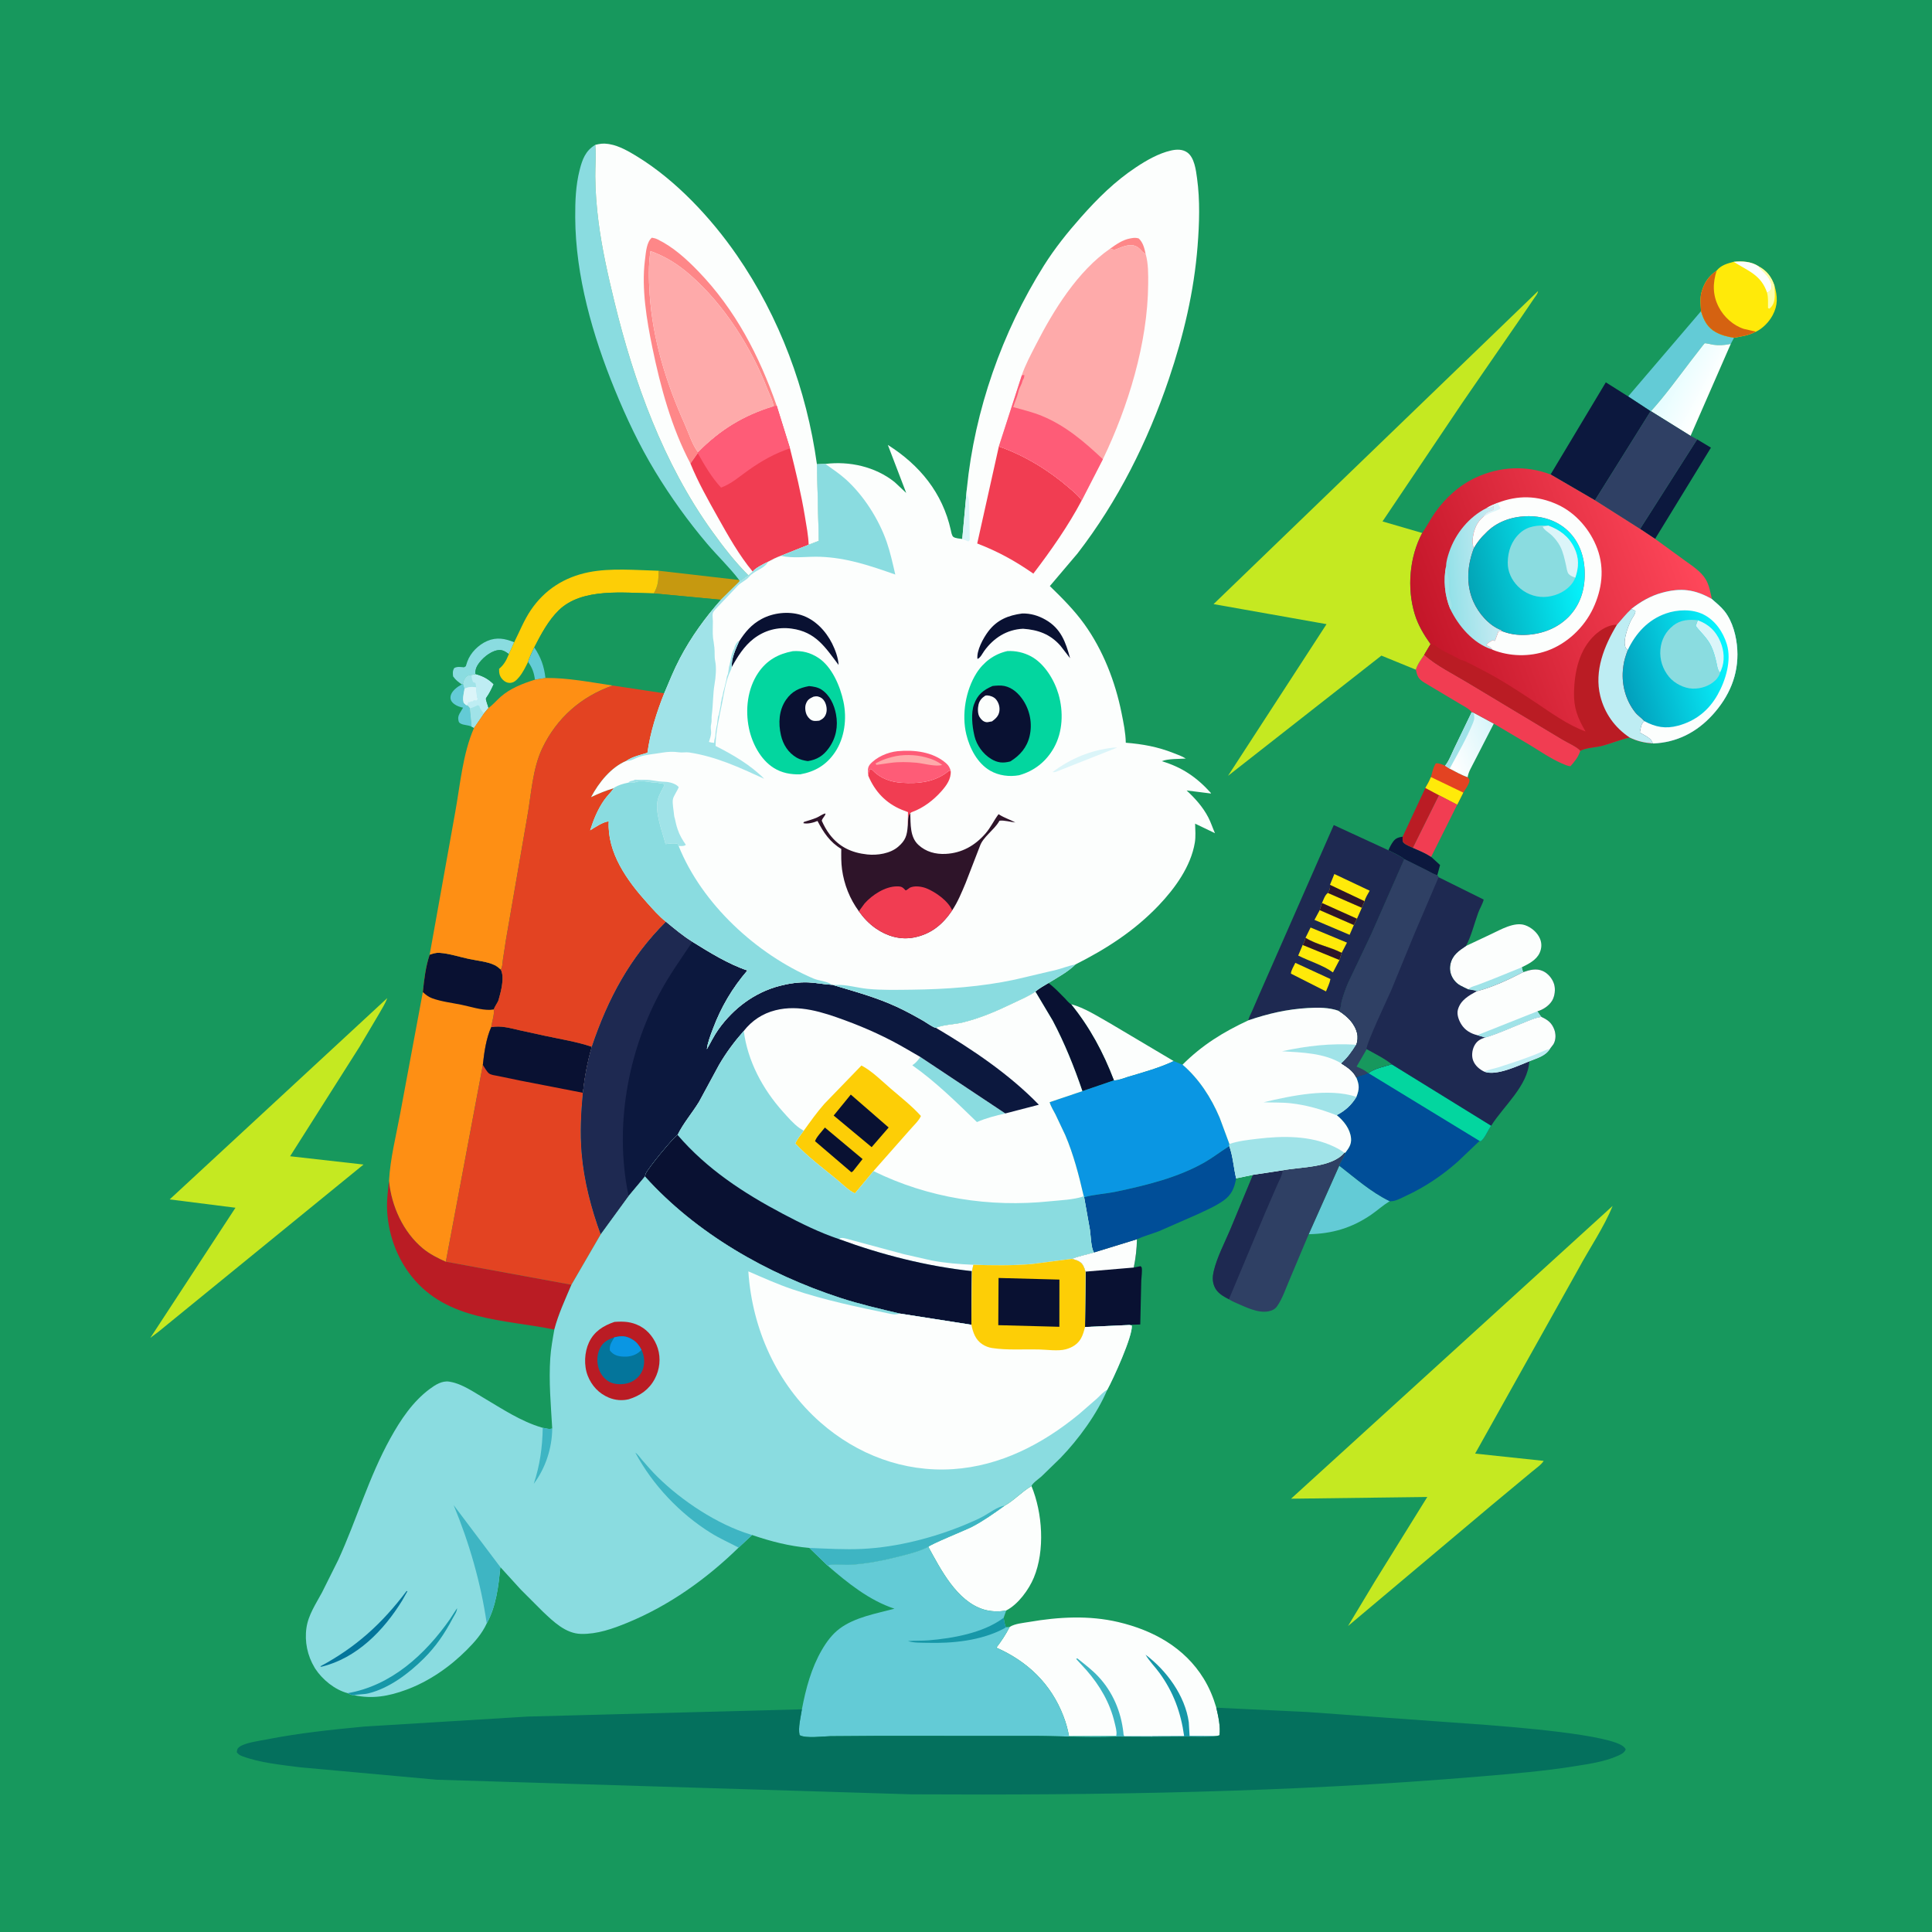<svg version="1.1" xmlns="http://www.w3.org/2000/svg" style="display: block;" viewBox="0 0 2048 2048" width="1024" height="1024">
<defs>
	<linearGradient id="Gradient1" gradientUnits="userSpaceOnUse" x1="1584.94" y1="779.246" x2="1534.23" y2="799.687">
		<stop class="stop0" offset="0" stop-opacity="1" stop-color="rgb(216,245,250)"/>
		<stop class="stop1" offset="1" stop-opacity="1" stop-color="rgb(255,255,255)"/>
	</linearGradient>
	<linearGradient id="Gradient2" gradientUnits="userSpaceOnUse" x1="1775.45" y1="393.585" x2="1814.45" y2="414.728">
		<stop class="stop0" offset="0" stop-opacity="1" stop-color="rgb(229,253,255)"/>
		<stop class="stop1" offset="1" stop-opacity="1" stop-color="rgb(255,255,255)"/>
	</linearGradient>
	<linearGradient id="Gradient3" gradientUnits="userSpaceOnUse" x1="1512" y1="680.393" x2="1792.45" y2="576.876">
		<stop class="stop0" offset="0" stop-opacity="1" stop-color="rgb(196,22,41)"/>
		<stop class="stop1" offset="1" stop-opacity="1" stop-color="rgb(255,71,90)"/>
	</linearGradient>
	<linearGradient id="Gradient4" gradientUnits="userSpaceOnUse" x1="1534.52" y1="611.791" x2="1589.4" y2="606.835">
		<stop class="stop0" offset="0" stop-opacity="1" stop-color="rgb(147,225,232)"/>
		<stop class="stop1" offset="1" stop-opacity="1" stop-color="rgb(204,235,243)"/>
	</linearGradient>
	<linearGradient id="Gradient5" gradientUnits="userSpaceOnUse" x1="1557.2" y1="623.588" x2="1678.47" y2="595.322">
		<stop class="stop0" offset="0" stop-opacity="1" stop-color="rgb(3,164,182)"/>
		<stop class="stop1" offset="1" stop-opacity="1" stop-color="rgb(5,247,255)"/>
	</linearGradient>
	<linearGradient id="Gradient6" gradientUnits="userSpaceOnUse" x1="1721.33" y1="723.615" x2="1830.97" y2="692.446">
		<stop class="stop0" offset="0" stop-opacity="1" stop-color="rgb(2,160,188)"/>
		<stop class="stop1" offset="1" stop-opacity="1" stop-color="rgb(8,245,255)"/>
	</linearGradient>
</defs>
<path transform="translate(0,0)" fill="rgb(23,152,93)" d="M -0 -0 L 2048 0 L 2048 2048 L -0 2048 L -0 -0 z"/>
<path transform="translate(0,0)" fill="rgb(99,203,214)" d="M 489.538 725.524 L 490.928 724.667 L 492.392 730.091 C 491.6 734.913 489.972 740.418 491.5 745.155 L 494.267 747.654 L 495.707 748.102 L 498.176 750.837 L 500.144 770.374 C 496.175 768.294 491.581 768.964 488.011 766.861 C 486.309 765.858 486.208 764.955 485.864 763 C 485.273 759.646 486.708 756.945 488.461 754.245 L 490.863 750.145 L 489.604 749.924 C 485.673 748.961 480.576 746.71 478.438 743.064 C 477.237 741.015 477.276 738.719 478.043 736.5 C 479.681 731.757 485.271 727.722 489.538 725.524 z"/>
<path transform="translate(0,0)" fill="rgb(12,24,62)" d="M 1471.79 901.313 C 1473.11 898.114 1474.89 894.673 1476.96 891.897 C 1479.57 888.405 1482.73 887.533 1486.85 886.953 C 1486.91 889.282 1486.28 891.909 1488.05 893.53 C 1490.62 895.879 1494.62 897.298 1497.77 898.749 C 1504.41 901.628 1511.03 904.33 1517.11 908.304 L 1526.53 916.962 L 1523.62 927.803 C 1519.56 926.779 1515.73 924.228 1511.98 922.38 L 1488.64 910.759 C 1483.96 906.945 1477.17 904.105 1471.79 901.313 z"/>
<path transform="translate(0,0)" fill="rgb(186,28,36)" d="M 1510.94 835.248 L 1525.43 842.99 L 1497.77 898.749 C 1494.62 897.298 1490.62 895.879 1488.05 893.53 C 1486.28 891.909 1486.91 889.282 1486.85 886.953 L 1510.94 835.248 z"/>
<path transform="translate(0,0)" fill="rgb(138,220,224)" d="M 491.837 707.382 L 493.771 706.272 L 495.343 701.415 C 498.71 691.931 507.234 683.464 516.402 679.5 C 526.373 675.189 535.431 676.841 545.055 680.828 L 539.425 693.333 C 535.154 690.4 532.398 688.324 527.028 689.362 C 519.113 690.892 510.475 698.296 506.28 705.138 C 504.68 707.748 503.67 711.031 503.918 714.107 L 504.536 714.628 L 499.793 715.451 C 496.036 716.286 495.139 716.029 492.929 719.333 C 491.787 721.039 491.421 722.7 490.928 724.667 L 489.538 725.524 C 485.848 722.93 482.854 720.762 480.299 716.987 C 479.93 713.389 479.675 711.374 481.5 708.174 C 484.809 706.353 488.222 707.085 491.837 707.382 z"/>
<path transform="translate(0,0)" fill="rgb(190,237,243)" d="M 504.536 714.628 C 512.231 716.844 517.531 719.587 523.322 725.339 C 521.574 729.115 519.821 732.828 517.655 736.388 C 517.218 737.105 515.173 739.883 515.092 740.5 C 514.863 742.241 517.385 748.286 517.846 750.453 L 512.884 756.401 L 502.524 771.511 L 500.144 770.374 L 498.176 750.837 L 495.707 748.102 L 494.267 747.654 L 491.5 745.155 C 489.972 740.418 491.6 734.913 492.392 730.091 L 490.928 724.667 C 491.421 722.7 491.787 721.039 492.929 719.333 C 495.139 716.029 496.036 716.286 499.793 715.451 L 504.536 714.628 z"/>
<path transform="translate(0,0)" fill="rgb(160,227,232)" d="M 490.928 724.667 C 491.421 722.7 491.787 721.039 492.929 719.333 C 495.139 716.029 496.036 716.286 499.793 715.451 C 499.973 718.342 500.214 720.378 501.5 723.053 L 503.995 724.034 C 504.361 725.59 504.617 727.045 504.748 728.638 C 499.976 727.839 496.801 727.993 492.392 730.091 L 490.928 724.667 z"/>
<path transform="translate(0,0)" fill="rgb(160,227,232)" d="M 498.176 750.837 L 499.255 750.573 C 501.772 749.833 504.13 748.62 506.5 747.51 L 508.241 748.5 L 508.503 749.628 C 508.951 751.215 509.439 751.73 510.416 753 L 512.884 756.401 L 502.524 771.511 L 500.144 770.374 L 498.176 750.837 z"/>
<path transform="translate(0,0)" fill="rgb(219,245,249)" d="M 492.392 730.091 C 496.801 727.993 499.976 727.839 504.748 728.638 L 504.664 729.852 C 504.482 732.751 504.748 733.866 505.342 736.5 L 505.5 739.51 L 506.49 741 L 505 742.49 L 502.25 742.25 L 501 743.49 L 499 743.5 L 498 744.49 L 496.495 744.25 L 495.98 745.926 L 494.267 747.654 L 491.5 745.155 C 489.972 740.418 491.6 734.913 492.392 730.091 z"/>
<path transform="translate(0,0)" fill="rgb(227,67,34)" d="M 1516.87 823.717 C 1518.22 818.851 1519.17 813.398 1522.05 809.196 C 1525.75 808.835 1528.49 810.279 1531.85 811.698 L 1536.74 814.795 C 1542.93 817.998 1549.18 821.653 1555.8 823.856 C 1556.94 825.606 1558.07 826.217 1557.58 828.357 C 1556.69 832.317 1553.27 836.728 1551.16 840.214 L 1544.69 853.021 L 1525.43 842.99 L 1510.94 835.248 C 1513.2 831.471 1515.15 827.769 1516.87 823.717 z"/>
<path transform="translate(0,0)" fill="rgb(255,234,9)" d="M 1516.87 823.717 L 1551.16 840.214 L 1544.69 853.021 L 1525.43 842.99 L 1510.94 835.248 C 1513.2 831.471 1515.15 827.769 1516.87 823.717 z"/>
<path transform="translate(0,0)" fill="rgb(241,61,82)" d="M 1525.43 842.99 L 1544.69 853.021 L 1517.11 908.304 C 1511.03 904.33 1504.41 901.628 1497.77 898.749 L 1525.43 842.99 z"/>
<path transform="translate(0,0)" fill="rgb(23,152,93)" d="M 503.918 714.107 C 503.67 711.031 504.68 707.748 506.28 705.138 C 510.475 698.296 519.113 690.892 527.028 689.362 C 532.398 688.324 535.154 690.4 539.425 693.333 L 538.882 694.679 C 536.48 700.51 533.936 704.848 529.048 709 C 528.941 713.609 529.598 717.117 532.968 720.512 C 534.882 722.44 537.225 723.808 540 723.897 C 544.571 724.043 547.433 721.139 550.156 717.9 C 554.174 713.119 557.022 707.189 559.793 701.632 C 564.215 707.766 566.071 713.007 567.05 720.491 C 553.974 724.647 541.002 729.563 530.567 738.756 C 526.457 742.377 522.26 747.388 517.846 750.453 C 517.385 748.286 514.863 742.241 515.092 740.5 C 515.173 739.883 517.218 737.105 517.655 736.388 C 519.821 732.828 521.574 729.115 523.322 725.339 C 517.531 719.587 512.231 716.844 504.536 714.628 L 503.918 714.107 z"/>
<path transform="translate(0,0)" fill="url(#Gradient1)" d="M 1560.09 754.891 L 1562.15 755.535 L 1583.46 767.075 L 1562.64 807.632 C 1560.25 812.529 1556.42 818.414 1555.8 823.856 C 1549.18 821.653 1542.93 817.998 1536.74 814.795 L 1531.85 811.698 C 1536.08 806.618 1538.56 799.467 1541.46 793.5 L 1560.09 754.891 z"/>
<path transform="translate(0,0)" fill="rgb(160,227,232)" d="M 1560.09 754.891 L 1562.15 755.535 C 1563.03 759.921 1563.19 762.046 1561.5 766.147 C 1554.41 783.328 1545.55 798.509 1536.74 814.795 L 1531.85 811.698 C 1536.08 806.618 1538.56 799.467 1541.46 793.5 L 1560.09 754.891 z"/>
<path transform="translate(0,0)" fill="rgb(198,153,16)" d="M 698.272 605.027 L 783.535 614.83 L 783.954 616.354 L 764.27 635.792 L 692.999 629.036 C 697.954 620.78 697.929 614.487 698.272 605.027 z"/>
<path transform="translate(0,0)" fill="rgb(12,24,62)" d="M 1799.05 465.759 L 1813.66 474.533 L 1754.46 571.235 L 1738.55 560.7 L 1799.05 465.759 z"/>
<path transform="translate(0,0)" fill="rgb(99,203,214)" d="M 1419.67 1235.65 C 1436.94 1249 1453.38 1263.76 1473.17 1273.3 L 1472.24 1273.87 C 1465.69 1277.94 1460.03 1283.14 1453.7 1287.5 C 1433.17 1301.66 1412.15 1307.87 1387.29 1308.31 L 1419.67 1235.65 z"/>
<path transform="translate(0,0)" fill="rgb(252,254,253)" d="M 1135.38 1064.53 C 1149.27 1068.05 1163.91 1077.58 1176.41 1084.58 L 1244.17 1124.8 C 1229.31 1131.92 1211.4 1136.84 1195.56 1141.56 C 1191.13 1142.89 1185.42 1145.38 1180.82 1145.25 C 1169.45 1115.56 1155.38 1089.26 1135.38 1064.53 z"/>
<path transform="translate(0,0)" fill="rgb(99,203,214)" d="M 1803.18 329.836 C 1805.87 339.253 1809.94 347.343 1819 352.19 C 1825.05 355.429 1831.38 357.045 1838.11 358.056 L 1834.69 364.542 L 1833.09 364.854 C 1827.27 365.962 1822 366.276 1816.1 365.438 C 1814.63 365.228 1807.97 363.579 1806.99 363.907 C 1806.78 363.98 1804.44 367.018 1804.1 367.424 L 1792.66 382.181 C 1778.99 400.005 1765.13 419.277 1750.06 435.889 L 1749.73 435.875 L 1725.9 420.234 L 1803.18 329.836 z"/>
<path transform="translate(0,0)" fill="rgb(9,17,50)" d="M 1111.41 1042.06 C 1117.79 1046.75 1123.19 1052.63 1128.77 1058.23 C 1130.62 1060.08 1133.09 1063.36 1135.38 1064.53 C 1155.38 1089.26 1169.45 1115.56 1180.82 1145.25 L 1147.39 1156.67 C 1138.83 1131.39 1128.42 1105.51 1115.9 1081.89 L 1097.55 1051.09 C 1101.8 1047.55 1106.67 1044.89 1111.41 1042.06 z"/>
<path transform="translate(0,0)" fill="url(#Gradient2)" d="M 1750.06 435.889 C 1765.13 419.277 1778.99 400.005 1792.66 382.181 L 1804.1 367.424 C 1804.44 367.018 1806.78 363.98 1806.99 363.907 C 1807.97 363.579 1814.63 365.228 1816.1 365.438 C 1822 366.276 1827.27 365.962 1833.09 364.854 L 1834.69 364.542 L 1792.08 462.035 L 1750.06 435.889 z"/>
<path transform="translate(0,0)" fill="rgb(252,254,253)" d="M 1554.02 1002.76 L 1580.43 990.31 C 1590.54 985.593 1605.24 976.854 1616.56 980.704 C 1623.29 982.994 1629.82 988.587 1632.52 995.246 C 1634.51 1000.14 1634.27 1005.27 1632.08 1010.07 C 1628.55 1017.84 1620.3 1021.8 1613.08 1025.41 L 1614.52 1030.55 C 1599.56 1038.35 1581.88 1046.56 1565.52 1050.76 L 1565.44 1050.69 C 1562.45 1049.66 1559.35 1049.28 1556.24 1048.79 C 1550.11 1045.6 1545.18 1044.39 1540.91 1038.29 C 1537.64 1033.62 1536.31 1028.13 1537.41 1022.52 C 1539.37 1012.58 1546.15 1007.97 1554.02 1002.76 z"/>
<path transform="translate(0,0)" fill="rgb(160,227,232)" d="M 1556.24 1048.79 C 1559.25 1045.89 1562.68 1045.38 1566.5 1043.99 L 1582.81 1037.69 L 1613.08 1025.41 L 1614.52 1030.55 C 1599.56 1038.35 1581.88 1046.56 1565.52 1050.76 L 1565.44 1050.69 C 1562.45 1049.66 1559.35 1049.28 1556.24 1048.79 z"/>
<path transform="translate(0,0)" fill="rgb(241,61,82)" d="M 1500.85 709.875 C 1502.61 704.005 1506.39 699.098 1509.78 694.067 C 1523.09 705.867 1540.47 714.239 1555.66 723.474 L 1656.57 784.149 C 1660.56 786.598 1673.51 792.548 1675.18 795.915 C 1673.18 802.3 1669.18 807.353 1664.75 812.211 C 1661.65 812.12 1657.87 810.25 1655 808.991 C 1643.53 803.966 1632.49 796.266 1621.76 789.793 L 1583.46 767.075 L 1562.15 755.535 L 1560.09 754.891 C 1557.32 751.208 1551.12 748.286 1547.18 745.871 L 1509.52 723.405 C 1503.27 719.418 1502.41 716.817 1500.85 709.875 z"/>
<path transform="translate(0,0)" fill="rgb(9,17,50)" d="M 1205.22 1313.64 C 1205.02 1323.86 1203.87 1333.63 1201.82 1343.64 L 1209 1342.19 C 1209.39 1342.63 1209.98 1342.95 1210.17 1343.5 C 1211.11 1346.15 1209.88 1354.46 1209.79 1357.57 L 1208.73 1404.01 L 1197.24 1404.38 L 1197.21 1404.54 L 1150.16 1406.68 L 1150.64 1347.98 C 1149.92 1345.79 1149.22 1343.45 1148.09 1341.43 C 1145.63 1337 1140.62 1335.54 1136.02 1334.47 C 1143.61 1331.47 1151.84 1329.9 1159.69 1327.64 L 1205.22 1313.64 z"/>
<path transform="translate(0,0)" fill="rgb(252,254,253)" d="M 1205.22 1313.64 C 1205.02 1323.86 1203.87 1333.63 1201.82 1343.64 L 1150.64 1347.98 C 1149.92 1345.79 1149.22 1343.45 1148.09 1341.43 C 1145.63 1337 1140.62 1335.54 1136.02 1334.47 C 1143.61 1331.47 1151.84 1329.9 1159.69 1327.64 L 1205.22 1313.64 z"/>
<path transform="translate(0,0)" fill="rgb(253,206,6)" d="M 545.055 680.828 C 550.771 669.462 555.386 657.638 562.52 647.011 C 577.218 625.115 598.329 611.78 623.861 606.621 C 647.306 601.884 674.343 604.399 698.272 605.027 C 697.929 614.487 697.954 620.78 692.999 629.036 C 661.293 628.591 617.142 622.818 592.426 646.818 C 581.276 657.645 573.379 672.565 566.354 686.273 C 564.048 691.309 561.454 696.343 559.793 701.632 C 557.022 707.189 554.174 713.119 550.156 717.9 C 547.433 721.139 544.571 724.043 540 723.897 C 537.225 723.808 534.882 722.44 532.968 720.512 C 529.598 717.117 528.941 713.609 529.048 709 C 533.936 704.848 536.48 700.51 538.882 694.679 L 539.425 693.333 L 545.055 680.828 z"/>
<path transform="translate(0,0)" fill="rgb(255,234,9)" d="M 1837.75 277.538 C 1846.77 276.666 1856.31 277.095 1864.13 282.243 C 1872.83 286.99 1877.74 293.271 1880.96 302.624 C 1884.36 313.979 1884.82 323.585 1878.97 334.334 C 1875.11 341.416 1868.73 348.053 1861.45 351.578 C 1853.65 355.615 1846.61 356.538 1838.11 358.056 C 1831.38 357.045 1825.05 355.429 1819 352.19 C 1809.94 347.343 1805.87 339.253 1803.18 329.836 C 1802.82 323.868 1801.98 315.946 1803.55 310.162 L 1803.9 309 C 1806.71 299.29 1811.42 292.612 1819.72 286.86 C 1824.53 280.967 1830.74 279.453 1837.75 277.538 z"/>
<path transform="translate(0,0)" fill="rgb(255,255,171)" d="M 1864.13 282.243 C 1872.83 286.99 1877.74 293.271 1880.96 302.624 C 1881.21 309.956 1882.86 319.612 1877.44 325.5 C 1876.45 326.569 1876.48 326.493 1875.5 327.255 L 1874.16 326.5 C 1874.11 321.179 1874.53 315.468 1873.2 310.296 C 1875.48 309.012 1876.6 308.282 1877.93 306 C 1877.95 302.042 1877.69 299.519 1875.68 296.048 L 1875.05 294.995 C 1872.57 290.493 1867.8 287.152 1864.66 282.963 L 1864.13 282.243 z"/>
<path transform="translate(0,0)" fill="rgb(252,254,253)" d="M 1837.75 277.538 C 1846.77 276.666 1856.31 277.095 1864.13 282.243 L 1864.66 282.963 C 1867.8 287.152 1872.57 290.493 1875.05 294.995 L 1875.68 296.048 C 1877.69 299.519 1877.95 302.042 1877.93 306 C 1876.6 308.282 1875.48 309.012 1873.2 310.296 C 1866.84 291.359 1853.18 287.319 1837.75 277.538 z"/>
<path transform="translate(0,0)" fill="rgb(213,98,17)" d="M 1803.18 329.836 C 1802.82 323.868 1801.98 315.946 1803.55 310.162 L 1803.9 309 C 1806.71 299.29 1811.42 292.612 1819.72 286.86 C 1815.47 300.282 1815.35 312.778 1821.99 325.59 C 1827.4 336.01 1837.26 344.968 1848.5 348.641 L 1861.45 351.578 C 1853.65 355.615 1846.61 356.538 1838.11 358.056 C 1831.38 357.045 1825.05 355.429 1819 352.19 C 1809.94 347.343 1805.87 339.253 1803.18 329.836 z"/>
<path transform="translate(0,0)" fill="rgb(12,24,62)" d="M 1643.69 502.945 L 1702.24 405.291 L 1725.9 420.234 L 1749.73 435.875 L 1690.7 530.327 L 1643.69 502.945 z"/>
<path transform="translate(0,0)" fill="rgb(47,64,100)" d="M 1749.73 435.875 L 1750.06 435.889 L 1792.08 462.035 L 1799.05 465.759 L 1738.55 560.7 L 1690.7 530.327 L 1749.73 435.875 z"/>
<path transform="translate(0,0)" fill="rgb(0,78,152)" d="M 1303.11 1214.95 C 1307.07 1226.02 1307.64 1237.79 1310.37 1249.1 C 1308.63 1259.14 1305.53 1266.65 1296.91 1272.72 C 1288.2 1278.85 1277.76 1283.29 1268.13 1287.77 L 1228.49 1305.14 C 1220.89 1308.04 1212.57 1310.27 1205.22 1313.64 L 1159.69 1327.64 C 1156.45 1323.26 1156.28 1309.36 1155.35 1303.56 L 1149.22 1269.02 C 1160.11 1266.05 1172.39 1265.47 1183.59 1263.09 C 1215.36 1256.34 1248.47 1248.34 1276.91 1232.15 C 1285.46 1227.28 1293.09 1221.24 1301.38 1216.03 L 1303.11 1214.95 z"/>
<path transform="translate(0,0)" fill="rgb(186,28,36)" d="M 412.386 1251.58 C 414.947 1278.48 427.344 1306.08 448.474 1323.52 C 455.53 1329.34 464.28 1333.77 472.622 1337.44 L 605.758 1361.87 C 599.174 1377.49 591.872 1392.96 587.603 1409.4 C 533.65 1398.41 474.277 1400.24 436.5 1353.23 C 419.993 1332.69 410.822 1306.19 410.263 1279.88 C 410.066 1270.61 411.35 1260.79 412.386 1251.58 z"/>
<path transform="translate(0,0)" fill="rgb(252,254,253)" d="M 1064.75 1596.21 C 1074.91 1590.61 1083.15 1581.21 1093.4 1575.26 C 1105.15 1603.74 1107.89 1643.53 1095.9 1672.38 C 1090.58 1685.18 1079.19 1700.77 1066.65 1707.16 C 1059 1708.74 1050.13 1708.38 1042.69 1706.1 C 1014.27 1697.38 997.299 1663.8 984.055 1639.7 C 985.625 1637.28 1024.64 1621.45 1030.11 1618.6 C 1042.42 1612.2 1053.51 1604.27 1064.75 1596.21 z"/>
<path transform="translate(0,0)" fill="rgb(138,220,224)" d="M 783.535 614.83 C 773.406 601.465 760.576 589.338 749.657 576.477 C 729.421 552.644 710.714 526.512 694.504 499.794 C 677.724 472.137 663.954 442.966 651.72 413.069 C 628.317 355.877 610.068 292.699 609.762 230.455 C 609.678 213.425 610.241 196.825 614.434 180.223 C 617.255 169.052 620.643 159.704 631.019 153.551 L 631.128 154.953 C 631.904 165.678 630.938 176.435 631.018 187.174 C 631.137 203.147 632.417 219.355 634.449 235.188 C 638.106 263.692 644.462 291.764 651.24 319.658 C 671.935 404.825 703.214 491.347 754.733 563.012 C 766.664 579.608 778.973 595.513 793.448 610.01 C 791.277 611.068 789.885 612.178 788 613.633 L 783.954 616.354 L 783.535 614.83 z"/>
<path transform="translate(0,0)" fill="rgb(47,64,100)" d="M 1424.98 1221.97 L 1426.18 1221.86 C 1425.05 1226.88 1421.46 1230.72 1419.67 1235.65 L 1387.29 1308.31 L 1366.79 1356.97 C 1363.05 1365.71 1359.36 1376.68 1353.94 1384.45 C 1352.64 1386.32 1351 1387.81 1348.9 1388.73 C 1338 1393.55 1324.44 1387.4 1314.34 1382.95 C 1310.57 1381.29 1306.16 1379.52 1302.69 1377.29 C 1296.17 1373.82 1289.88 1370.37 1287.11 1363.15 C 1285.15 1358.06 1285.36 1352.95 1286.58 1347.69 C 1290.1 1332.64 1298.1 1317.73 1304.1 1303.47 L 1328.21 1245.38 L 1359.76 1240.56 C 1378.58 1236.93 1411.73 1237.91 1424.98 1221.97 z"/>
<path transform="translate(0,0)" fill="rgb(30,41,81)" d="M 1328.21 1245.38 L 1359.76 1240.56 C 1358.91 1246.5 1355.88 1251.57 1353.52 1257 L 1341.18 1285.47 L 1302.69 1377.29 C 1296.17 1373.82 1289.88 1370.37 1287.11 1363.15 C 1285.15 1358.06 1285.36 1352.95 1286.58 1347.69 C 1290.1 1332.64 1298.1 1317.73 1304.1 1303.47 L 1328.21 1245.38 z"/>
<path transform="translate(0,0)" fill="rgb(0,78,152)" d="M 1475.2 1128.15 L 1580.71 1193.32 C 1577.31 1197.63 1573.68 1207.33 1569.53 1209.74 L 1568.37 1209.43 L 1545.18 1231.5 C 1528.47 1246.28 1510.27 1258.48 1490 1267.83 C 1485.43 1269.94 1479.39 1273.4 1474.31 1273.39 L 1473.17 1273.3 C 1453.38 1263.76 1436.94 1249 1419.67 1235.65 C 1421.46 1230.72 1425.05 1226.88 1426.18 1221.86 C 1429.89 1216.95 1432.77 1212.91 1432.14 1206.5 C 1431.16 1196.6 1424.41 1188.08 1416.96 1182.06 C 1425.9 1177.47 1432.65 1171.31 1437.87 1162.74 C 1441.08 1154.49 1441.1 1150.39 1437.78 1142.27 C 1441.97 1139.15 1446.09 1140.23 1450.01 1137.21 L 1450.54 1137.53 C 1456.65 1132.65 1467.75 1130.52 1475.2 1128.15 z"/>
<path transform="translate(0,0)" fill="rgb(3,214,159)" d="M 1475.2 1128.15 L 1580.71 1193.32 C 1577.31 1197.63 1573.68 1207.33 1569.53 1209.74 L 1568.37 1209.43 L 1450.54 1137.53 C 1456.65 1132.65 1467.75 1130.52 1475.2 1128.15 z"/>
<path transform="translate(0,0)" fill="rgb(23,152,93)" d="M 566.354 686.273 C 573.379 672.565 581.276 657.645 592.426 646.818 C 617.142 622.818 661.293 628.591 692.999 629.036 L 764.27 635.792 C 747.477 654.707 732.704 675.161 720.879 697.562 C 714.499 709.649 709.405 722.363 704.096 734.942 L 649.474 726.683 C 625.8 723.209 602.195 718.416 578.185 718.699 L 567.05 720.491 C 566.071 713.007 564.215 707.766 559.793 701.632 C 561.454 696.343 564.048 691.309 566.354 686.273 z"/>
<path transform="translate(0,0)" fill="rgb(99,203,214)" d="M 566.354 686.273 C 573.352 696.737 576.779 706.161 578.185 718.699 L 567.05 720.491 C 566.071 713.007 564.215 707.766 559.793 701.632 C 561.454 696.343 564.048 691.309 566.354 686.273 z"/>
<path transform="translate(0,0)" fill="rgb(30,41,81)" d="M 1323.33 1081.59 C 1323.68 1078.63 1325.72 1075.19 1326.96 1072.44 L 1334.32 1055.47 L 1413.84 874.59 L 1471.79 901.313 C 1477.17 904.105 1483.96 906.945 1488.64 910.759 L 1453.59 990.415 L 1429.16 1041.76 C 1426.57 1047.76 1424.34 1054.2 1422.48 1060.47 C 1421.44 1063.96 1421.84 1068.97 1419.23 1071.59 C 1408.76 1067.85 1397.44 1067.9 1386.45 1068.54 C 1364.1 1069.84 1344.51 1074.42 1323.33 1081.59 z"/>
<path transform="translate(0,0)" fill="rgb(255,234,9)" d="M 1398.97 964.736 L 1435.15 980.551 L 1430.63 990.947 L 1393.39 975.108 L 1398.97 964.736 z"/>
<path transform="translate(0,0)" fill="rgb(255,234,9)" d="M 1383.9 994.084 L 1389.27 983.209 L 1427.85 999.226 L 1422.21 1010.11 C 1410.08 1003.65 1395.51 1001.54 1383.9 994.084 z"/>
<path transform="translate(0,0)" fill="rgb(255,234,9)" d="M 1373.09 1020.65 L 1410.33 1037.81 C 1409.53 1042.24 1407.26 1046.73 1405.61 1050.93 L 1368.45 1032.09 C 1368.37 1028.99 1371.74 1023.61 1373.09 1020.65 z"/>
<path transform="translate(0,0)" fill="rgb(255,234,9)" d="M 1407.61 946.52 L 1443.61 962.237 L 1438.48 973.855 L 1435.15 980.551 L 1398.97 964.736 L 1401.4 957.189 C 1402.98 953.658 1404.42 948.849 1407.61 946.52 z"/>
<path transform="translate(0,0)" fill="rgb(46,20,41)" d="M 1401.4 957.189 L 1438.48 973.855 L 1435.15 980.551 L 1398.97 964.736 L 1401.4 957.189 z"/>
<path transform="translate(0,0)" fill="rgb(255,234,9)" d="M 1409.83 937.934 L 1414.46 926.49 L 1451.91 944.177 C 1450.03 947.653 1447.45 951.461 1446.51 955.295 C 1445.51 957.574 1444.35 959.864 1443.61 962.237 L 1407.61 946.52 C 1409.84 942.786 1410.04 942.261 1409.83 937.934 z"/>
<path transform="translate(0,0)" fill="rgb(46,20,41)" d="M 1407.61 946.52 C 1409.84 942.786 1410.04 942.261 1409.83 937.934 L 1446.51 955.295 C 1445.51 957.574 1444.35 959.864 1443.61 962.237 L 1407.61 946.52 z"/>
<path transform="translate(0,0)" fill="rgb(255,234,9)" d="M 1383.9 994.084 C 1395.51 1001.54 1410.08 1003.65 1422.21 1010.11 L 1419.86 1017.68 L 1412.97 1030.79 C 1402.71 1023.21 1387.71 1018.79 1376.16 1012.94 L 1380.86 1001.72 C 1382.55 999.227 1383.16 996.952 1383.9 994.084 z"/>
<path transform="translate(0,0)" fill="rgb(46,20,41)" d="M 1383.9 994.084 C 1395.51 1001.54 1410.08 1003.65 1422.21 1010.11 L 1419.86 1017.68 L 1380.86 1001.72 C 1382.55 999.227 1383.16 996.952 1383.9 994.084 z"/>
<path transform="translate(0,0)" fill="rgb(10,150,227)" d="M 1244.17 1124.8 L 1253.52 1128.6 C 1271.06 1143.66 1283.89 1163.58 1292.86 1184.77 L 1303.19 1212.66 L 1303.11 1214.95 L 1301.38 1216.03 C 1293.09 1221.24 1285.46 1227.28 1276.91 1232.15 C 1248.47 1248.34 1215.36 1256.34 1183.59 1263.09 C 1172.39 1265.47 1160.11 1266.05 1149.22 1269.02 L 1148.63 1267.26 C 1143.67 1245.74 1137.94 1223.63 1129.25 1203.29 L 1118.85 1181.3 C 1116.8 1177.24 1113.83 1172.73 1112.69 1168.35 L 1147.39 1156.67 L 1180.82 1145.25 C 1185.42 1145.38 1191.13 1142.89 1195.56 1141.56 C 1211.4 1136.84 1229.31 1131.92 1244.17 1124.8 z"/>
<path transform="translate(0,0)" fill="rgb(197,233,33)" d="M 410.514 1058.01 C 408.389 1063.97 404.62 1069.65 401.526 1075.18 L 381.168 1109.55 L 307.519 1225.68 L 385.357 1234.46 L 167.985 1411.7 L 159.349 1418.19 L 249.602 1280.26 L 179.869 1271.42 L 410.514 1058.01 z"/>
<path transform="translate(0,0)" fill="rgb(252,254,253)" d="M 1070.28 1724.6 C 1075.96 1721.08 1084.4 1720.45 1090.96 1719.32 C 1122.11 1713.96 1154.46 1712.15 1185.49 1719.47 C 1222.4 1728.19 1255.7 1746.43 1275.96 1779.41 C 1281.91 1789.07 1286.15 1799.36 1289.33 1810.22 C 1291.41 1818.98 1293.97 1830.53 1292.69 1839.46 L 1290.16 1840.21 C 1279.25 1841.59 1267.61 1840.9 1256.61 1840.83 L 1221.33 1841.05 L 1183.36 1840.85 L 1183.16 1840.14 L 1133.19 1840.41 C 1131.97 1833.12 1129.85 1825.86 1127.2 1818.97 C 1114.06 1784.87 1089.22 1761.16 1056.2 1746.57 C 1061.57 1739.57 1066.29 1732.48 1070.28 1724.6 z"/>
<path transform="translate(0,0)" fill="rgb(23,151,168)" d="M 1221.33 1840.36 L 1255.22 1840.22 C 1251.75 1815.23 1243.92 1793.79 1228.98 1773.23 C 1224.35 1766.86 1218.23 1760.83 1214.34 1754.05 C 1236.59 1770.73 1256.26 1797.49 1260.17 1825.66 L 1261.01 1840.12 L 1290.16 1840.21 C 1279.25 1841.59 1267.61 1840.9 1256.61 1840.83 L 1221.33 1841.05 L 1221.33 1840.36 z"/>
<path transform="translate(0,0)" fill="rgb(62,181,195)" d="M 1183.16 1840.14 L 1183.45 1838.96 C 1183.98 1835.08 1182.47 1830.08 1181.59 1826.29 C 1176.7 1805.2 1165.9 1786.75 1151.76 1770.54 L 1140.73 1758.5 L 1142 1757.95 C 1149.52 1763.99 1157.44 1769.95 1164.05 1776.98 C 1179.55 1793.47 1188.34 1814.27 1190.83 1836.63 C 1191 1838.17 1190.8 1839.11 1191.8 1840.38 L 1221.33 1840.36 L 1221.33 1841.05 L 1183.36 1840.85 L 1183.16 1840.14 z"/>
<path transform="translate(0,0)" fill="rgb(254,143,20)" d="M 455.459 1012.04 C 458.983 1010.83 462.166 1009.78 465.931 1010.04 C 476.194 1010.75 486.805 1014.3 496.891 1016.47 C 505.282 1018.28 516.621 1019.28 524.301 1023.03 C 526.69 1024.19 528.899 1026.04 530.888 1027.79 C 535.136 1036.19 531.066 1051.04 528.5 1060.02 C 527.703 1062.81 523.725 1067.9 523.608 1070.02 C 524.006 1076.19 521.585 1082.7 520.703 1088.83 C 515.323 1100.81 513.212 1115.88 511.829 1128.85 L 472.622 1337.44 C 464.28 1333.77 455.53 1329.34 448.474 1323.52 C 427.344 1306.08 414.947 1278.48 412.386 1251.58 C 413.68 1227.9 419.876 1203.97 424.182 1180.66 L 448.219 1051.63 C 449.619 1038.31 451.165 1024.78 455.459 1012.04 z"/>
<path transform="translate(0,0)" fill="rgb(9,17,50)" d="M 455.459 1012.04 C 458.983 1010.83 462.166 1009.78 465.931 1010.04 C 476.194 1010.75 486.805 1014.3 496.891 1016.47 C 505.282 1018.28 516.621 1019.28 524.301 1023.03 C 526.69 1024.19 528.899 1026.04 530.888 1027.79 C 535.136 1036.19 531.066 1051.04 528.5 1060.02 C 527.703 1062.81 523.725 1067.9 523.608 1070.02 L 519.608 1070.49 C 509.952 1070.84 498.512 1067 489 1065.07 C 478.988 1063.03 467.727 1061.72 458.143 1058.23 C 454.147 1056.77 451.303 1054.49 448.219 1051.63 C 449.619 1038.31 451.165 1024.78 455.459 1012.04 z"/>
<path transform="translate(0,0)" fill="rgb(254,143,20)" d="M 578.185 718.699 C 602.195 718.416 625.8 723.209 649.474 726.683 C 616.121 738.381 590.303 760.992 574.956 792.961 C 564.432 814.882 563.157 842.27 558.882 866 L 536.356 996 L 533.003 1018 C 532.572 1021.22 532.68 1025.08 530.888 1027.79 C 528.899 1026.04 526.69 1024.19 524.301 1023.03 C 516.621 1019.28 505.282 1018.28 496.891 1016.47 C 486.805 1014.3 476.194 1010.75 465.931 1010.04 C 462.166 1009.78 458.983 1010.83 455.459 1012.04 L 482.459 861.5 C 487.813 832.056 490.467 798.969 502.524 771.511 L 512.884 756.401 L 517.846 750.453 C 522.26 747.388 526.457 742.377 530.567 738.756 C 541.002 729.563 553.974 724.647 567.05 720.491 L 578.185 718.699 z"/>
<path transform="translate(0,0)" fill="rgb(252,254,253)" d="M 1323.33 1081.59 C 1344.51 1074.42 1364.1 1069.84 1386.45 1068.54 C 1397.44 1067.9 1408.76 1067.85 1419.23 1071.59 C 1428.15 1077.32 1436.09 1084.77 1438.66 1095.5 C 1439.54 1099.17 1439.16 1103.99 1437.73 1107.46 C 1433.23 1114.81 1428.4 1121.5 1421.95 1127.3 C 1428.35 1131.46 1434.31 1135.17 1437.78 1142.27 C 1441.1 1150.39 1441.08 1154.49 1437.87 1162.74 C 1432.65 1171.31 1425.9 1177.47 1416.96 1182.06 C 1424.41 1188.08 1431.16 1196.6 1432.14 1206.5 C 1432.77 1212.91 1429.89 1216.95 1426.18 1221.86 L 1424.98 1221.97 C 1411.73 1237.91 1378.58 1236.93 1359.76 1240.56 L 1328.21 1245.38 L 1310.37 1249.1 C 1307.64 1237.79 1307.07 1226.02 1303.11 1214.95 L 1303.19 1212.66 L 1292.86 1184.77 C 1283.89 1163.58 1271.06 1143.66 1253.52 1128.6 C 1274.45 1107.69 1296.64 1094.04 1323.33 1081.59 z"/>
<path transform="translate(0,0)" fill="rgb(160,227,232)" d="M 1421.95 1127.3 C 1403.84 1116.2 1379.55 1115.6 1359 1114.38 C 1385.88 1108.58 1410.25 1105.79 1437.73 1107.46 C 1433.23 1114.81 1428.4 1121.5 1421.95 1127.3 z"/>
<path transform="translate(0,0)" fill="rgb(160,227,232)" d="M 1416.96 1182.06 C 1416.12 1182.44 1416.78 1182.23 1415 1181.54 C 1400.18 1175.79 1384.33 1171.31 1368.5 1169.54 C 1358.95 1168.46 1349.01 1168.9 1339.39 1168.45 C 1368.55 1161.62 1408.57 1152.91 1437.87 1162.74 C 1432.65 1171.31 1425.9 1177.47 1416.96 1182.06 z"/>
<path transform="translate(0,0)" fill="rgb(160,227,232)" d="M 1303.19 1212.66 C 1312.74 1209.48 1322.7 1208.36 1332.64 1207.18 C 1359.56 1203.97 1389 1203.52 1414.08 1215.5 C 1417.75 1217.25 1421.78 1219.44 1424.98 1221.97 C 1411.73 1237.91 1378.58 1236.93 1359.76 1240.56 L 1328.21 1245.38 L 1310.37 1249.1 C 1307.64 1237.79 1307.07 1226.02 1303.11 1214.95 L 1303.19 1212.66 z"/>
<path transform="translate(0,0)" fill="rgb(227,67,34)" d="M 520.703 1088.83 C 531.005 1086.95 540.437 1089.74 550.411 1092.03 L 577.25 1097.9 C 593.843 1101.5 611.315 1104.19 627.4 1109.65 C 622.769 1125.35 619.7 1142.14 617.913 1158.4 C 615.923 1179.89 614.829 1200.68 616.623 1222.25 C 619.035 1251.25 626.772 1281.13 636.814 1308.39 L 605.758 1361.87 L 472.622 1337.44 L 511.829 1128.85 C 513.212 1115.88 515.323 1100.81 520.703 1088.83 z"/>
<path transform="translate(0,0)" fill="rgb(9,17,50)" d="M 520.703 1088.83 C 531.005 1086.95 540.437 1089.74 550.411 1092.03 L 577.25 1097.9 C 593.843 1101.5 611.315 1104.19 627.4 1109.65 C 622.769 1125.35 619.7 1142.14 617.913 1158.4 L 551.777 1145.54 L 527.743 1140.56 C 525.068 1140.01 520.302 1139.54 518.184 1137.73 C 515.83 1135.71 513.599 1131.45 511.829 1128.85 C 513.212 1115.88 515.323 1100.81 520.703 1088.83 z"/>
<path transform="translate(0,0)" fill="rgb(197,233,33)" d="M 1709.44 1278.34 C 1700.17 1301.2 1684.97 1323.21 1673.23 1345.02 L 1563.71 1540.87 L 1636.33 1548.58 C 1634.27 1552.4 1627.56 1556.93 1624.13 1559.89 L 1581.11 1595.66 L 1428.94 1723.68 L 1457.29 1676.56 L 1512.98 1586.86 L 1368.58 1588.69 L 1709.44 1278.34 z"/>
<path transform="translate(0,0)" fill="rgb(30,41,81)" d="M 1488.64 910.759 L 1511.98 922.38 C 1515.73 924.228 1519.56 926.779 1523.62 927.803 L 1524.98 929.894 L 1572.77 953.583 C 1571.65 958.299 1568.69 962.871 1567 967.498 C 1562.95 978.535 1559.59 992.563 1554.02 1002.76 C 1546.15 1007.97 1539.37 1012.58 1537.41 1022.52 C 1536.31 1028.13 1537.64 1033.62 1540.91 1038.29 C 1545.18 1044.39 1550.11 1045.6 1556.24 1048.79 C 1559.35 1049.28 1562.45 1049.66 1565.44 1050.69 L 1565.52 1050.76 C 1581.88 1046.56 1599.56 1038.35 1614.52 1030.55 C 1621.48 1028.17 1628.52 1026.11 1635.61 1029.38 C 1641.1 1031.91 1645.64 1037.45 1647.4 1043.19 C 1649.04 1048.57 1648.22 1055.83 1645.36 1060.68 C 1642.24 1065.97 1635.6 1070.48 1629.71 1072.01 C 1631.04 1074.01 1632.27 1076.12 1633.87 1077.92 C 1640.46 1080.93 1644.81 1084.05 1647.52 1091.11 C 1649.42 1096.08 1649.46 1102.18 1646.74 1106.91 L 1643.13 1111.66 C 1638.1 1119.65 1629.44 1121.58 1621.11 1125.03 C 1619.66 1151.09 1593.95 1172.26 1580.71 1193.32 L 1475.2 1128.15 C 1467.75 1130.52 1456.65 1132.65 1450.54 1137.53 L 1450.01 1137.21 C 1446.09 1140.23 1441.97 1139.15 1437.78 1142.27 C 1434.31 1135.17 1428.35 1131.46 1421.95 1127.3 C 1428.4 1121.5 1433.23 1114.81 1437.73 1107.46 C 1439.16 1103.99 1439.54 1099.17 1438.66 1095.5 C 1436.09 1084.77 1428.15 1077.32 1419.23 1071.59 C 1421.84 1068.97 1421.44 1063.96 1422.48 1060.47 C 1424.34 1054.2 1426.57 1047.76 1429.16 1041.76 L 1453.59 990.415 L 1488.64 910.759 z"/>
<path transform="translate(0,0)" fill="rgb(252,254,253)" d="M 1574.4 1099.79 C 1587.77 1095.9 1600.72 1089.74 1613.7 1084.64 C 1620.14 1082.11 1626.99 1078.82 1633.87 1077.92 C 1640.46 1080.93 1644.81 1084.05 1647.52 1091.11 C 1649.42 1096.08 1649.46 1102.18 1646.74 1106.91 L 1643.13 1111.66 C 1638.1 1119.65 1629.44 1121.58 1621.11 1125.03 C 1608.78 1129.89 1586.24 1140.8 1573.42 1136.03 C 1568.32 1133.59 1563.73 1129.69 1561.63 1124.3 C 1559.76 1119.51 1560.45 1113.32 1562.73 1108.78 C 1565.33 1103.61 1569.04 1101.44 1574.4 1099.79 z"/>
<path transform="translate(0,0)" fill="rgb(190,237,243)" d="M 1573.42 1136.03 C 1578.18 1133.63 1583.56 1132.96 1588.6 1131.31 C 1603.8 1126.35 1619.87 1121.32 1634.5 1114.87 C 1637.41 1113.58 1640.08 1112.55 1643.13 1111.66 C 1638.1 1119.65 1629.44 1121.58 1621.11 1125.03 C 1608.78 1129.89 1586.24 1140.8 1573.42 1136.03 z"/>
<path transform="translate(0,0)" fill="rgb(252,254,253)" d="M 1614.52 1030.55 C 1621.48 1028.17 1628.52 1026.11 1635.61 1029.38 C 1641.1 1031.91 1645.64 1037.45 1647.4 1043.19 C 1649.04 1048.57 1648.22 1055.83 1645.36 1060.68 C 1642.24 1065.97 1635.6 1070.48 1629.71 1072.01 C 1631.04 1074.01 1632.27 1076.12 1633.87 1077.92 C 1626.99 1078.82 1620.14 1082.11 1613.7 1084.64 C 1600.72 1089.74 1587.77 1095.9 1574.4 1099.79 L 1565.97 1097.33 C 1558.92 1095.63 1552.81 1091.99 1548.94 1085.65 C 1546.24 1081.24 1544 1075.16 1545.5 1070.01 C 1548.41 1060.02 1557.01 1055.4 1565.44 1050.69 L 1565.52 1050.76 C 1581.88 1046.56 1599.56 1038.35 1614.52 1030.55 z"/>
<path transform="translate(0,0)" fill="rgb(160,227,232)" d="M 1565.97 1097.33 L 1629.71 1072.01 C 1631.04 1074.01 1632.27 1076.12 1633.87 1077.92 C 1626.99 1078.82 1620.14 1082.11 1613.7 1084.64 C 1600.72 1089.74 1587.77 1095.9 1574.4 1099.79 L 1565.97 1097.33 z"/>
<path transform="translate(0,0)" fill="rgb(47,64,100)" d="M 1488.64 910.759 L 1511.98 922.38 C 1515.73 924.228 1519.56 926.779 1523.62 927.803 L 1524.98 929.894 L 1499.5 989.461 L 1474.62 1050.05 C 1471.72 1056.81 1447.42 1107.96 1448.64 1112.17 C 1457.51 1117.19 1467.2 1121.78 1475.2 1128.15 C 1467.75 1130.52 1456.65 1132.65 1450.54 1137.53 L 1450.01 1137.21 C 1446.09 1140.23 1441.97 1139.15 1437.78 1142.27 C 1434.31 1135.17 1428.35 1131.46 1421.95 1127.3 C 1428.4 1121.5 1433.23 1114.81 1437.73 1107.46 C 1439.16 1103.99 1439.54 1099.17 1438.66 1095.5 C 1436.09 1084.77 1428.15 1077.32 1419.23 1071.59 C 1421.84 1068.97 1421.44 1063.96 1422.48 1060.47 C 1424.34 1054.2 1426.57 1047.76 1429.16 1041.76 L 1453.59 990.415 L 1488.64 910.759 z"/>
<path transform="translate(0,0)" fill="rgb(23,152,93)" d="M 1448.64 1112.17 C 1457.51 1117.19 1467.2 1121.78 1475.2 1128.15 C 1467.75 1130.52 1456.65 1132.65 1450.54 1137.53 L 1450.01 1137.21 C 1446.32 1134.14 1442.4 1132.5 1438.03 1130.65 L 1448.13 1113.26 L 1448.64 1112.17 z"/>
<path transform="translate(0,0)" fill="rgb(99,203,214)" d="M 984.055 1639.7 C 997.299 1663.8 1014.27 1697.38 1042.69 1706.1 C 1050.13 1708.38 1059 1708.74 1066.65 1707.16 L 1063.9 1714.94 C 1064.54 1718.3 1064.95 1721.84 1066.32 1724.97 L 1070.28 1724.6 C 1066.29 1732.48 1061.57 1739.57 1056.2 1746.57 C 1089.22 1761.16 1114.06 1784.87 1127.2 1818.97 C 1129.85 1825.86 1131.97 1833.12 1133.19 1840.41 L 1183.16 1840.14 L 1183.36 1840.85 C 1154.86 1842.17 1126.16 1840.27 1097.64 1840.12 L 926.979 1840.11 L 880.159 1840.43 C 872.298 1840.58 854.213 1843.05 847.608 1839.34 C 845.769 1831.53 848.825 1820.05 850.045 1811.94 C 854.194 1790.06 859.905 1768.5 871.144 1749.09 C 876.036 1740.64 882.068 1732.38 889.946 1726.48 C 906.319 1714.23 928.854 1710.45 948.171 1705.3 C 921.105 1696.34 898.261 1677.74 877.033 1659.37 C 884.171 1657.5 893.904 1659.17 901.445 1658.7 C 919.444 1657.59 936.874 1654.06 954.313 1649.62 C 963.936 1647.17 975.22 1644.28 984.055 1639.7 z"/>
<path transform="translate(0,0)" fill="rgb(23,151,168)" d="M 1066.32 1724.97 C 1065.42 1725.76 1064.41 1726.26 1063.35 1726.81 C 1039.38 1739.26 1009.46 1742.17 982.862 1741.46 C 976.173 1741.29 968.923 1741.64 962.5 1739.64 C 969.822 1738.95 977.154 1739.44 984.461 1738.82 C 1010.2 1736.65 1041.65 1731.08 1062.86 1715.7 L 1063.9 1714.94 C 1064.54 1718.3 1064.95 1721.84 1066.32 1724.97 z"/>
<path transform="translate(0,0)" fill="rgb(197,233,33)" d="M 1500.85 709.875 L 1464.35 694.973 L 1301.75 822.416 L 1406.19 661.622 L 1286.43 640.381 L 1630.39 308.555 C 1630.07 311.455 1627.87 313.837 1626.27 316.19 L 1612.59 336.309 L 1550.27 426.74 L 1465.51 552.735 L 1507.59 564.99 C 1494.06 590.375 1491.29 623.427 1499.65 650.946 C 1503.23 662.735 1509.36 672.872 1516.45 682.837 L 1509.78 694.067 C 1506.39 699.098 1502.61 704.005 1500.85 709.875 z"/>
<path transform="translate(0,0)" fill="rgb(227,67,34)" d="M 649.474 726.683 L 704.096 734.942 C 696.229 754.416 689.092 777.146 686.296 797.994 C 678.999 800.172 670.443 802.107 664.126 806.421 C 647.697 813.234 634.646 829.674 626.55 845.013 C 634.535 841.201 642.216 838.025 650.709 835.527 L 650.2 836.238 C 647.202 840.365 643.475 843.815 640.557 847.99 C 633.535 858.041 629.305 868.552 625.588 880.158 C 630.591 877.103 639.483 870.991 645.288 870.701 C 643.531 903.927 664.64 933.303 685.876 956.9 C 691.944 963.644 698.872 971.619 706.059 977.155 C 667.779 1015.29 644.576 1058.66 627.4 1109.65 C 611.315 1104.19 593.843 1101.5 577.25 1097.9 L 550.411 1092.03 C 540.437 1089.74 531.005 1086.95 520.703 1088.83 C 521.585 1082.7 524.006 1076.19 523.608 1070.02 C 523.725 1067.9 527.703 1062.81 528.5 1060.02 C 531.066 1051.04 535.136 1036.19 530.888 1027.79 C 532.68 1025.08 532.572 1021.22 533.003 1018 L 536.356 996 L 558.882 866 C 563.157 842.27 564.432 814.882 574.956 792.961 C 590.303 760.992 616.121 738.381 649.474 726.683 z"/>
<path transform="translate(0,0)" fill="rgb(252,254,253)" d="M 631.019 153.551 C 635.916 152.395 639.458 151.781 644.5 152.57 L 646.069 152.806 C 656.468 154.551 666.914 160.696 675.795 166.152 C 716.661 191.264 753.831 231.12 780.985 270.4 C 826.42 336.126 855.055 413.165 865.967 492.099 L 867.972 573.322 L 857.225 577.467 L 827.75 589.186 C 822.995 590.91 818.742 593.022 814.321 595.433 C 810.072 597.526 800.416 602.224 797.909 605.958 L 793.448 610.01 C 778.973 595.513 766.664 579.608 754.733 563.012 C 703.214 491.347 671.935 404.825 651.24 319.658 C 644.462 291.764 638.106 263.692 634.449 235.188 C 632.417 219.355 631.137 203.147 631.018 187.174 C 630.938 176.435 631.904 165.678 631.128 154.953 L 631.019 153.551 z"/>
<path transform="translate(0,0)" fill="rgb(254,135,136)" d="M 731.882 491.327 C 711.821 453.355 700.179 410.364 691.549 368.565 C 685.516 339.342 679.904 305.849 683.624 275.99 L 683.882 274 C 684.703 267.318 685.495 256.325 691 251.963 C 693.336 252.316 695.048 252.758 697.188 253.806 C 713.662 261.87 727.635 274.536 740.253 287.606 C 779.621 328.382 804.809 377.152 823.388 430.225 L 819.929 430.772 C 819.535 425.236 815.789 418.445 813.771 413.197 C 796.683 368.777 767.88 323.172 731.949 291.734 C 718.915 280.329 705.877 271.97 689.519 266.136 C 687.208 281.045 687.668 296.633 688.652 311.652 C 691.814 359.872 706.217 405.918 725.88 449.785 C 729.984 458.941 733.26 469.825 738.975 478.053 C 739.539 478.864 739.383 478.654 740.086 479.279 L 739.608 480.304 L 731.882 491.327 z"/>
<path transform="translate(0,0)" fill="rgb(241,61,82)" d="M 819.929 430.772 L 823.388 430.225 L 837.41 475.235 C 843.413 499.235 849.229 523.06 853.242 547.492 C 854.853 557.306 856.86 567.527 857.225 577.467 L 827.75 589.186 C 822.995 590.91 818.742 593.022 814.321 595.433 C 810.072 597.526 800.416 602.224 797.909 605.958 C 783.591 588.767 771.893 567.915 760.952 548.419 C 750.535 529.857 739.947 511.058 731.882 491.327 L 739.608 480.304 L 740.086 479.279 C 763.593 455.551 788.004 440.519 819.929 430.772 z"/>
<path transform="translate(0,0)" fill="rgb(254,92,119)" d="M 819.929 430.772 L 823.388 430.225 L 837.41 475.235 C 820.918 480.863 807.601 488.385 793.425 498.393 C 784.224 504.889 775.03 513.102 764.316 516.87 C 754.028 505.704 747.047 493.379 739.608 480.304 L 740.086 479.279 C 763.593 455.551 788.004 440.519 819.929 430.772 z"/>
<path transform="translate(0,0)" fill="rgb(254,170,170)" d="M 740.086 479.279 C 739.383 478.654 739.539 478.864 738.975 478.053 C 733.26 469.825 729.984 458.941 725.88 449.785 C 706.217 405.918 691.814 359.872 688.652 311.652 C 687.668 296.633 687.208 281.045 689.519 266.136 C 705.877 271.97 718.915 280.329 731.949 291.734 C 767.88 323.172 796.683 368.777 813.771 413.197 C 815.789 418.445 819.535 425.236 819.929 430.772 C 788.004 440.519 763.593 455.551 740.086 479.279 z"/>
<path transform="translate(0,0)" fill="url(#Gradient3)" d="M 1507.59 564.99 C 1512.39 558.139 1516.17 550.561 1520.98 543.679 C 1532.16 527.687 1547.22 514.049 1565.05 505.951 C 1590.45 494.42 1617.58 493.161 1643.69 502.945 L 1690.7 530.327 L 1738.55 560.7 L 1754.46 571.235 L 1786.28 594.392 C 1794.04 599.971 1803.16 605.849 1808.17 614.176 C 1811.79 620.179 1813.15 628.235 1814.67 635.035 C 1819.15 639.039 1824.23 643.063 1827.97 647.771 C 1836.78 658.836 1840.82 674.914 1841.6 688.723 C 1843.1 715.317 1832.93 738.526 1815.22 757.943 C 1798.44 776.34 1777.32 787.133 1752.44 788.109 C 1743.32 787.427 1735.69 785.81 1727.45 781.767 C 1717.4 783.956 1707.97 788.106 1698.03 790.652 C 1691.41 792.344 1680.6 792.611 1675.18 795.915 C 1673.51 792.548 1660.56 786.598 1656.57 784.149 L 1555.66 723.474 C 1540.47 714.239 1523.09 705.867 1509.78 694.067 L 1516.45 682.837 C 1509.36 672.872 1503.23 662.735 1499.65 650.946 C 1491.29 623.427 1494.06 590.375 1507.59 564.99 z"/>
<path transform="translate(0,0)" fill="url(#Gradient4)" d="M 1575.99 538.488 L 1577.59 538.423 C 1579.83 538.294 1581.4 537.513 1583.4 536.567 L 1583.5 540.51 L 1582.28 540.901 C 1576.92 542.688 1575.87 543.416 1572.36 547.86 C 1565.61 553.344 1562.56 560.992 1561.34 569.5 C 1560.8 573.274 1560.69 577.406 1562.45 580.84 C 1555.38 599.062 1553.76 619.601 1561.89 637.843 C 1567.37 650.152 1578.25 662.955 1591.1 667.88 L 1591.9 668.173 L 1591.68 668.848 L 1588.38 669.417 L 1584.78 679.272 C 1582.91 679.116 1583.69 679.406 1582.37 678.621 L 1578.47 680.903 C 1577.13 681.663 1576.41 682.799 1575.5 684 L 1576.37 684.312 C 1579.12 685.347 1580.06 686.253 1582.01 688.556 L 1581.08 688.299 C 1561.42 681.822 1545.98 663.522 1537.29 645.494 C 1531.44 631.508 1529.9 614.677 1532.95 599.835 C 1532.96 595.132 1534.74 589.466 1536.25 585.021 C 1542.94 565.388 1557.32 547.755 1575.99 538.488 z"/>
<path transform="translate(0,0)" fill="rgb(160,227,232)" d="M 1532.95 599.835 C 1533.16 603.658 1533.69 605.917 1534.77 609.5 C 1537.25 617.815 1534.65 627.012 1537.42 635.5 L 1539.46 642.5 L 1537.29 645.494 C 1531.44 631.508 1529.9 614.677 1532.95 599.835 z"/>
<path transform="translate(0,0)" fill="rgb(252,254,253)" d="M 1587.4 533.096 C 1609.09 524.745 1629.58 525.133 1650.92 534.789 C 1670.5 543.647 1685.99 561.905 1693.31 581.902 C 1701.05 603.038 1698.21 624.803 1688.75 644.906 C 1679.22 665.169 1661.01 682.471 1639.79 689.927 C 1621.21 696.455 1600.44 695.994 1582.2 688.8 L 1582.01 688.556 C 1580.06 686.253 1579.12 685.347 1576.37 684.312 L 1575.5 684 C 1576.41 682.799 1577.13 681.663 1578.47 680.903 L 1582.37 678.621 C 1583.69 679.406 1582.91 679.116 1584.78 679.272 L 1588.38 669.417 L 1591.68 668.848 C 1599.15 671.78 1606.05 673.06 1614.05 673.073 C 1631.91 673.101 1649.74 667.024 1662.45 654.238 C 1674.96 641.648 1680.03 625.367 1679.9 607.856 C 1679.77 590.866 1674.56 574.608 1662.04 562.679 C 1650.15 551.354 1633.99 546.652 1617.77 547.228 C 1601.71 547.798 1586.02 553.365 1574.8 565.222 C 1569.83 569.845 1565.88 574.98 1562.45 580.84 C 1560.69 577.406 1560.8 573.274 1561.34 569.5 C 1562.56 560.992 1565.61 553.344 1572.36 547.86 C 1575.87 543.416 1576.92 542.688 1582.28 540.901 L 1583.5 540.51 L 1583.4 536.567 C 1581.4 537.513 1579.83 538.294 1577.59 538.423 L 1575.99 538.488 C 1579.57 536.199 1583.49 534.72 1587.4 533.096 z"/>
<path transform="translate(0,0)" fill="rgb(219,245,249)" d="M 1575.99 538.488 C 1579.57 536.199 1583.49 534.72 1587.4 533.096 C 1588.61 535.038 1589.75 536.866 1590.71 538.949 C 1587.34 541.386 1583.54 542.024 1579.86 543.75 C 1577.28 544.965 1574.94 546.609 1572.36 547.86 C 1575.87 543.416 1576.92 542.688 1582.28 540.901 L 1583.5 540.51 L 1583.4 536.567 C 1581.4 537.513 1579.83 538.294 1577.59 538.423 L 1575.99 538.488 z"/>
<path transform="translate(0,0)" fill="rgb(186,28,36)" d="M 1729.3 645.477 L 1733.61 647.5 C 1733.91 650.782 1730.39 654.736 1728.91 657.757 C 1725.91 663.924 1718.57 682.668 1724.58 688.248 L 1725.51 689.012 C 1723.51 694.517 1721.68 699.657 1720.92 705.5 L 1720.66 707.451 C 1718.45 724.22 1722.81 741.721 1733.34 755.066 C 1736.18 758.676 1740.14 760.988 1743.01 764.376 C 1739.29 767.595 1739.39 771.815 1738.35 776.534 C 1741.74 778.541 1749.37 782.125 1750.94 785.556 C 1751.65 787.11 1751.36 786.531 1752.44 788.109 C 1743.32 787.427 1735.69 785.81 1727.45 781.767 C 1717.4 783.956 1707.97 788.106 1698.03 790.652 C 1691.41 792.344 1680.6 792.611 1675.18 795.915 C 1673.51 792.548 1660.56 786.598 1656.57 784.149 L 1555.66 723.474 C 1540.47 714.239 1523.09 705.867 1509.78 694.067 L 1516.45 682.837 L 1517.07 683.005 C 1519.77 683.435 1520.76 683.823 1523 685.51 C 1525.48 687.379 1528.66 689.366 1531.43 690.757 L 1541.99 696.005 L 1545 697.51 C 1546.14 698.225 1546.53 698.901 1547.89 699.242 C 1554.52 700.912 1561.81 705.469 1568.02 708.572 C 1588.97 719.047 1608.42 731.751 1627.88 744.725 C 1644.6 755.866 1661.78 768.444 1680.73 775.394 C 1672.43 761.126 1668.07 750.425 1668.51 733.574 C 1669.07 711.839 1674.09 688.555 1690.59 673.166 C 1696.57 667.586 1705.61 661.951 1714 662.277 C 1719.19 656.432 1723.45 650.823 1729.3 645.477 z"/>
<path transform="translate(0,0)" fill="rgb(190,237,243)" d="M 1729.3 645.477 L 1733.61 647.5 C 1733.91 650.782 1730.39 654.736 1728.91 657.757 C 1725.91 663.924 1718.57 682.668 1724.58 688.248 L 1725.51 689.012 C 1723.51 694.517 1721.68 699.657 1720.92 705.5 L 1720.66 707.451 C 1718.45 724.22 1722.81 741.721 1733.34 755.066 C 1736.18 758.676 1740.14 760.988 1743.01 764.376 C 1739.29 767.595 1739.39 771.815 1738.35 776.534 C 1741.74 778.541 1749.37 782.125 1750.94 785.556 C 1751.65 787.11 1751.36 786.531 1752.44 788.109 C 1743.32 787.427 1735.69 785.81 1727.45 781.767 C 1711.73 771.282 1700.89 756.129 1696.35 737.732 C 1689.8 711.14 1700.45 684.733 1714 662.277 C 1719.19 656.432 1723.45 650.823 1729.3 645.477 z"/>
<path transform="translate(0,0)" fill="url(#Gradient5)" d="M 1574.8 565.222 C 1586.02 553.365 1601.71 547.798 1617.77 547.228 C 1633.99 546.652 1650.15 551.354 1662.04 562.679 C 1674.56 574.608 1679.77 590.866 1679.9 607.856 C 1680.03 625.367 1674.96 641.648 1662.45 654.238 C 1649.74 667.024 1631.91 673.101 1614.05 673.073 C 1606.05 673.06 1599.15 671.78 1591.68 668.848 L 1591.9 668.173 L 1591.1 667.88 C 1578.25 662.955 1567.37 650.152 1561.89 637.843 C 1553.76 619.601 1555.38 599.062 1562.45 580.84 C 1565.88 574.98 1569.83 569.845 1574.8 565.222 z"/>
<path transform="translate(0,0)" fill="rgb(138,220,224)" d="M 1669.91 612.29 C 1668.6 615.618 1667.01 618.121 1664.58 620.777 C 1657.61 628.387 1646.73 632.633 1636.5 632.816 C 1626.38 632.998 1616.43 628.813 1609.26 621.738 C 1602.41 614.976 1598.15 605.962 1598.27 596.279 C 1598.42 584.412 1602.18 573.445 1611.03 565.263 C 1619.65 557.295 1630.23 556.662 1641.31 557.167 C 1653.39 561.702 1662.82 568.555 1668.67 580.5 C 1673.99 591.368 1673.67 601.043 1669.91 612.29 z"/>
<path transform="translate(0,0)" fill="rgb(219,245,249)" d="M 1641.31 557.167 C 1653.39 561.702 1662.82 568.555 1668.67 580.5 C 1673.99 591.368 1673.67 601.043 1669.91 612.29 L 1668.17 611.673 C 1666.41 611.032 1664.17 609.914 1662.91 608.5 C 1661.1 606.479 1660.56 601.538 1659.99 599 C 1658.45 592.231 1657.03 585.247 1653.81 579.048 C 1651.6 574.811 1648.22 570.532 1644.73 567.275 C 1641.81 564.563 1636.94 561.877 1635.29 558.303 L 1641.31 557.167 z"/>
<path transform="translate(0,0)" fill="url(#Gradient6)" d="M 1729.3 645.477 C 1739.15 637.733 1749.6 631.674 1761.76 628.352 C 1781.78 622.882 1796.65 624.706 1814.67 635.035 C 1819.15 639.039 1824.23 643.063 1827.97 647.771 C 1836.78 658.836 1840.82 674.914 1841.6 688.723 C 1843.1 715.317 1832.93 738.526 1815.22 757.943 C 1798.44 776.34 1777.32 787.133 1752.44 788.109 C 1751.36 786.531 1751.65 787.11 1750.94 785.556 C 1749.37 782.125 1741.74 778.541 1738.35 776.534 C 1739.39 771.815 1739.29 767.595 1743.01 764.376 C 1740.14 760.988 1736.18 758.676 1733.34 755.066 C 1722.81 741.721 1718.45 724.22 1720.66 707.451 L 1720.92 705.5 C 1721.68 699.657 1723.51 694.517 1725.51 689.012 L 1724.58 688.248 C 1718.57 682.668 1725.91 663.924 1728.91 657.757 C 1730.39 654.736 1733.91 650.782 1733.61 647.5 L 1729.3 645.477 z"/>
<path transform="translate(0,0)" fill="rgb(219,245,249)" d="M 1799.76 657.478 C 1811.34 661.878 1818.7 668.65 1823.65 680.168 C 1827.64 689.445 1828.6 700.707 1824.59 710.088 L 1823.29 712.989 C 1820.52 710.146 1820.22 705.36 1819.32 701.568 C 1817.96 695.806 1816.41 690.098 1813.83 684.747 C 1809.68 676.145 1803.16 670.831 1797.53 663.5 L 1799.76 657.478 z"/>
<path transform="translate(0,0)" fill="rgb(138,220,224)" d="M 1823.29 712.989 C 1823.28 715.011 1820.42 719.168 1818.96 720.632 C 1812.45 727.161 1803.08 730.315 1794 729.949 C 1785.04 729.587 1775.03 724.434 1769.34 717.606 C 1762.52 709.401 1759.15 699.097 1760.1 688.443 C 1761.02 678.184 1765.72 669.392 1773.8 663.028 C 1781.35 657.07 1790.55 656.443 1799.76 657.478 L 1797.53 663.5 C 1803.16 670.831 1809.68 676.145 1813.83 684.747 C 1816.41 690.098 1817.96 695.806 1819.32 701.568 C 1820.22 705.36 1820.52 710.146 1823.29 712.989 z"/>
<path transform="translate(0,0)" fill="rgb(252,254,253)" d="M 1729.3 645.477 C 1739.15 637.733 1749.6 631.674 1761.76 628.352 C 1781.78 622.882 1796.65 624.706 1814.67 635.035 C 1819.15 639.039 1824.23 643.063 1827.97 647.771 C 1836.78 658.836 1840.82 674.914 1841.6 688.723 C 1843.1 715.317 1832.93 738.526 1815.22 757.943 C 1798.44 776.34 1777.32 787.133 1752.44 788.109 C 1751.36 786.531 1751.65 787.11 1750.94 785.556 C 1749.37 782.125 1741.74 778.541 1738.35 776.534 C 1739.39 771.815 1739.29 767.595 1743.01 764.376 C 1754.98 770.843 1765.58 772.821 1778.86 769.258 C 1797.39 764.289 1811.46 753.027 1820.8 736.341 C 1829.29 721.2 1835.73 700.09 1830.51 682.912 C 1826.56 669.892 1818.15 657.576 1805.72 651.343 C 1793.83 645.385 1778.03 646.036 1765.74 650.381 C 1746.9 657.039 1733.94 671.34 1725.51 689.012 L 1724.58 688.248 C 1718.57 682.668 1725.91 663.924 1728.91 657.757 C 1730.39 654.736 1733.91 650.782 1733.61 647.5 L 1729.3 645.477 z"/>
<path transform="translate(0,0)" fill="rgb(4,112,93)" d="M 1289.33 1810.22 L 1386.05 1814.82 L 1575.99 1828.52 C 1600.59 1830.53 1709.5 1838.56 1721.78 1852.23 C 1722.77 1853.33 1722.72 1853.37 1723.3 1854.5 C 1721.87 1858.26 1718.08 1859.81 1714.52 1861.41 C 1700.91 1867.5 1684.71 1869.76 1670.07 1872.14 C 1636.82 1877.53 1603.53 1880.21 1570 1883.05 C 1369.35 1900.03 1167.57 1903.19 966.261 1902.07 L 462.906 1886.58 L 317.956 1873.39 C 297.938 1870.78 275.301 1868.65 256.352 1861.46 C 253.854 1860.51 252.695 1859.52 250.999 1857.5 C 251.384 1854.96 251.285 1853.83 253.396 1852.06 C 259.023 1847.37 275.118 1845.37 282.875 1843.84 C 316.937 1837.12 351.727 1833.5 386.266 1830.22 L 559.5 1819.63 L 850.045 1811.94 C 848.825 1820.05 845.769 1831.53 847.608 1839.34 C 854.213 1843.05 872.298 1840.58 880.159 1840.43 L 926.979 1840.11 L 1097.64 1840.12 C 1126.16 1840.27 1154.86 1842.17 1183.36 1840.85 L 1221.33 1841.05 L 1256.61 1840.83 C 1267.61 1840.9 1279.25 1841.59 1290.16 1840.21 L 1292.69 1839.46 C 1293.97 1830.53 1291.41 1818.98 1289.33 1810.22 z"/>
<path transform="translate(0,0)" fill="rgb(252,254,253)" d="M 706.059 977.155 C 715.028 984.551 724.058 992.174 733.968 998.285 C 751.803 1009.37 772.297 1022.12 792.325 1028.72 C 776.251 1047.42 764.396 1067.52 755.751 1090.61 C 753.203 1097.42 750.21 1104.97 749.311 1112.19 C 753.356 1105.19 756.769 1097.89 761.465 1091.29 C 777.392 1068.9 799.797 1052.01 826.5 1045.03 C 836.209 1042.5 847.12 1040.9 857.158 1041.37 C 865.433 1041.75 873.643 1043.55 881.833 1043.91 L 882.569 1043.97 C 906.116 1051.09 928.313 1056.93 950.85 1067.35 C 960.489 1071.8 969.812 1076.97 979.034 1082.23 C 981.933 1083.88 989.007 1089.1 992.048 1089.52 C 999.694 1086.14 1011.56 1085.98 1020.04 1083.94 C 1039.07 1079.36 1056.5 1071.76 1074.08 1063.3 C 1081.98 1059.5 1090.3 1056.08 1097.55 1051.09 L 1115.9 1081.89 C 1128.42 1105.51 1138.83 1131.39 1147.39 1156.67 L 1112.69 1168.35 C 1113.83 1172.73 1116.8 1177.24 1118.85 1181.3 L 1129.25 1203.29 C 1137.94 1223.63 1143.67 1245.74 1148.63 1267.26 L 1149.22 1269.02 L 1155.35 1303.56 C 1156.28 1309.36 1156.45 1323.26 1159.69 1327.64 C 1151.84 1329.9 1143.61 1331.47 1136.02 1334.47 L 1093.9 1339.94 C 1073.37 1341.69 1052.38 1341.43 1031.79 1340.73 L 1030.34 1347.47 L 1029.72 1404.31 L 953.904 1392.44 C 932.569 1387.37 911.061 1382.46 890.209 1375.62 C 813.235 1350.38 738.106 1307.65 683.65 1247.15 L 666.355 1267.83 L 636.814 1308.39 C 626.772 1281.13 619.035 1251.25 616.623 1222.25 C 614.829 1200.68 615.923 1179.89 617.913 1158.4 C 619.7 1142.14 622.769 1125.35 627.4 1109.65 C 644.576 1058.66 667.779 1015.29 706.059 977.155 z"/>
<path transform="translate(0,0)" fill="rgb(138,220,224)" d="M 975.56 1120.4 L 1065.67 1180.3 C 1055.22 1182.65 1045.44 1185.19 1035.59 1189.43 C 1013.9 1168.44 991.831 1146.66 967.085 1129.24 C 970.412 1126.96 972.495 1124.76 974.827 1121.46 L 975.56 1120.4 z"/>
<path transform="translate(0,0)" fill="rgb(253,206,6)" d="M 851.977 1198.66 C 858.97 1188.99 865.967 1179.01 873.893 1170.07 L 913.18 1129.47 C 924.462 1135.46 934.326 1145.45 943.984 1153.79 C 954.929 1163.24 966.526 1172.23 976.211 1182.99 C 974.121 1188.01 967.861 1193.74 964.261 1197.97 L 925.917 1241.4 L 906.271 1265.03 C 899.725 1262.14 892.169 1254.49 886.552 1249.89 C 871.913 1237.88 855.91 1225.98 843.03 1212.09 C 845.264 1207.22 848.817 1202.97 851.977 1198.66 z"/>
<path transform="translate(0,0)" fill="rgb(9,17,50)" d="M 874.425 1195.24 L 914.364 1228.65 L 904.23 1241.5 L 902.546 1242.68 L 863.983 1209.73 C 865.227 1205.43 871.554 1199.01 874.425 1195.24 z"/>
<path transform="translate(0,0)" fill="rgb(9,17,50)" d="M 901.865 1160.3 L 942.008 1195.19 L 923.982 1216.02 L 883.726 1182.52 L 901.865 1160.3 z"/>
<path transform="translate(0,0)" fill="rgb(12,24,62)" d="M 706.059 977.155 C 715.028 984.551 724.058 992.174 733.968 998.285 C 751.803 1009.37 772.297 1022.12 792.325 1028.72 C 776.251 1047.42 764.396 1067.52 755.751 1090.61 C 753.203 1097.42 750.21 1104.97 749.311 1112.19 C 753.356 1105.19 756.769 1097.89 761.465 1091.29 C 777.392 1068.9 799.797 1052.01 826.5 1045.03 C 836.209 1042.5 847.12 1040.9 857.158 1041.37 C 865.433 1041.75 873.643 1043.55 881.833 1043.91 L 882.569 1043.97 C 906.116 1051.09 928.313 1056.93 950.85 1067.35 C 960.489 1071.8 969.812 1076.97 979.034 1082.23 C 981.933 1083.88 989.007 1089.1 992.048 1089.52 C 1030.44 1112.14 1070.16 1138.96 1101.23 1171.07 L 1065.67 1180.3 L 975.56 1120.4 L 961.332 1112.16 C 940.361 1099.88 918.365 1089.86 895.562 1081.51 C 872.124 1072.92 847.022 1064.6 822 1070.92 C 808.248 1074.4 797.193 1081.75 788.418 1092.83 C 778.453 1104.12 769.732 1115.83 762.157 1128.87 L 741.053 1167.86 C 733.941 1179.57 724.089 1190.89 718.258 1203.12 C 714.499 1204.84 686.544 1238.84 684.561 1244.14 L 683.65 1247.15 L 666.355 1267.83 L 636.814 1308.39 C 626.772 1281.13 619.035 1251.25 616.623 1222.25 C 614.829 1200.68 615.923 1179.89 617.913 1158.4 C 619.7 1142.14 622.769 1125.35 627.4 1109.65 C 644.576 1058.66 667.779 1015.29 706.059 977.155 z"/>
<path transform="translate(0,0)" fill="rgb(30,41,81)" d="M 706.059 977.155 C 715.028 984.551 724.058 992.174 733.968 998.285 C 721.774 1016.62 709.031 1034.28 698.719 1053.8 C 665.059 1117.51 651.69 1194.14 665.776 1265.04 L 666.355 1267.83 L 636.814 1308.39 C 626.772 1281.13 619.035 1251.25 616.623 1222.25 C 614.829 1200.68 615.923 1179.89 617.913 1158.4 C 619.7 1142.14 622.769 1125.35 627.4 1109.65 C 644.576 1058.66 667.779 1015.29 706.059 977.155 z"/>
<path transform="translate(0,0)" fill="rgb(138,220,224)" d="M 718.258 1203.12 C 724.089 1190.89 733.941 1179.57 741.053 1167.86 L 762.157 1128.87 C 769.732 1115.83 778.453 1104.12 788.418 1092.83 C 792.533 1124.88 808.508 1154.6 829.962 1178.5 C 835.436 1184.6 840.859 1190.94 847.5 1195.83 L 851.977 1198.66 C 848.817 1202.97 845.264 1207.22 843.03 1212.09 C 855.91 1225.98 871.913 1237.88 886.552 1249.89 C 892.169 1254.49 899.725 1262.14 906.271 1265.03 L 925.917 1241.4 C 983.986 1270 1048.74 1280.08 1113.01 1273.41 C 1124.06 1272.27 1137.48 1271.83 1147.94 1268.44 L 1148.63 1267.26 L 1149.22 1269.02 L 1155.35 1303.56 C 1156.28 1309.36 1156.45 1323.26 1159.69 1327.64 C 1151.84 1329.9 1143.61 1331.47 1136.02 1334.47 L 1093.9 1339.94 C 1073.37 1341.69 1052.38 1341.43 1031.79 1340.73 L 1030.34 1347.47 L 1029.72 1404.31 L 953.904 1392.44 C 932.569 1387.37 911.061 1382.46 890.209 1375.62 C 813.235 1350.38 738.106 1307.65 683.65 1247.15 L 684.561 1244.14 C 686.544 1238.84 714.499 1204.84 718.258 1203.12 z"/>
<path transform="translate(0,0)" fill="rgb(252,254,253)" d="M 889.21 1313.43 C 890.14 1313.06 891.011 1312.47 892 1312.31 C 894.501 1311.91 901.443 1314.29 904.123 1314.94 L 958.211 1329.5 L 987.412 1336.13 C 1002.21 1338.95 1016.79 1340.07 1031.79 1340.73 L 1030.34 1347.47 C 982.208 1342.24 934.603 1330.13 889.21 1313.43 z"/>
<path transform="translate(0,0)" fill="rgb(9,17,50)" d="M 683.65 1247.15 L 684.561 1244.14 C 686.544 1238.84 714.499 1204.84 718.258 1203.12 C 749.215 1239.15 787.936 1264.55 829.707 1286.62 C 848.705 1296.66 868.831 1306.62 889.21 1313.43 C 934.603 1330.13 982.208 1342.24 1030.34 1347.47 L 1029.72 1404.31 L 953.904 1392.44 C 932.569 1387.37 911.061 1382.46 890.209 1375.62 C 813.235 1350.38 738.106 1307.65 683.65 1247.15 z"/>
<path transform="translate(0,0)" fill="rgb(138,220,224)" d="M 683.65 1247.15 C 738.106 1307.65 813.235 1350.38 890.209 1375.62 C 911.061 1382.46 932.569 1387.37 953.904 1392.44 L 1029.72 1404.31 L 1030.34 1347.47 L 1031.79 1340.73 C 1052.38 1341.43 1073.37 1341.69 1093.9 1339.94 L 1136.02 1334.47 C 1140.62 1335.54 1145.63 1337 1148.09 1341.43 C 1149.22 1343.45 1149.92 1345.79 1150.64 1347.98 L 1150.16 1406.68 L 1197.21 1404.54 L 1199.79 1405.15 C 1200.72 1416.58 1180.09 1461.67 1173.78 1473.19 C 1162.96 1498.89 1143.34 1525.61 1124.16 1545.5 L 1104.02 1565.08 C 1101.34 1567.46 1094.44 1572.21 1093.4 1575.26 C 1083.15 1581.21 1074.91 1590.61 1064.75 1596.21 C 1053.51 1604.27 1042.42 1612.2 1030.11 1618.6 C 1024.64 1621.45 985.625 1637.28 984.055 1639.7 C 975.22 1644.28 963.936 1647.17 954.313 1649.62 C 936.874 1654.06 919.444 1657.59 901.445 1658.7 C 893.904 1659.17 884.171 1657.5 877.033 1659.37 L 858.005 1640.89 C 836.807 1639.01 817.346 1634.05 797.286 1627.17 L 782.957 1640.53 C 748.82 1673.84 709.268 1702.01 665 1720.2 C 649.452 1726.59 633.029 1732.38 616 1732.02 C 599.603 1731.68 586.674 1719 575.472 1708.42 L 552.05 1685 L 530.361 1661.18 C 528.524 1681.16 525.87 1703.04 515.952 1720.91 C 510.78 1732 503.294 1740.45 494.718 1749.05 C 476.685 1767.13 454.588 1782.43 430.508 1791.28 C 411.969 1798.09 394.906 1801.17 375.319 1796.99 C 372.548 1797.13 370.966 1796.02 368.537 1794.83 C 354.961 1791.27 341.846 1780.57 334.186 1768.91 L 333.5 1767.76 C 325.883 1755.17 322.761 1740.23 324.842 1725.64 C 326.816 1711.8 334.956 1700 341.423 1687.91 L 358.536 1653.63 C 378.137 1610.89 390.91 1565.94 413.886 1524.5 C 424.672 1505.05 437.473 1485.78 455.541 1472.36 C 461.409 1468 468.622 1463.36 476.251 1464.6 L 477.5 1464.83 C 489.772 1466.98 501.999 1475.49 512.595 1481.77 C 532.232 1493.39 552.155 1506.72 574.188 1513.21 L 575.327 1513.53 C 578.948 1513.98 581.768 1515.48 585.383 1514.26 C 583.945 1489.38 581.636 1464.52 583.324 1439.57 C 584.01 1429.43 585.858 1419.4 587.603 1409.4 C 591.872 1392.96 599.174 1377.49 605.758 1361.87 L 636.814 1308.39 L 666.355 1267.83 L 683.65 1247.15 z"/>
<path transform="translate(0,0)" fill="rgb(62,181,195)" d="M 585.383 1514.26 C 585.201 1535.16 578.341 1556.02 565.837 1572.9 C 572.346 1553.07 574.953 1534.35 575.327 1513.53 C 578.948 1513.98 581.768 1515.48 585.383 1514.26 z"/>
<path transform="translate(0,0)" fill="rgb(4,117,155)" d="M 431.02 1686.5 L 431.854 1686.87 L 426.361 1696.6 C 406.694 1728.53 377.968 1757.95 340.5 1766.85 L 339.533 1766.4 C 377.55 1746.03 405.228 1720.81 431.02 1686.5 z"/>
<path transform="translate(0,0)" fill="rgb(23,151,168)" d="M 368.537 1794.83 C 414.703 1786.86 450.63 1753.9 476.87 1716.52 L 484.5 1704.8 C 484.5 1708.38 481.493 1712.44 479.826 1715.6 C 471.348 1731.69 461.995 1745.48 448.953 1758.38 C 433.062 1774.09 412.598 1789.58 390.61 1795.02 C 385.519 1796.27 380.328 1795.83 375.319 1796.99 C 372.548 1797.13 370.966 1796.02 368.537 1794.83 z"/>
<path transform="translate(0,0)" fill="rgb(62,181,195)" d="M 782.957 1640.53 C 773.242 1635.39 763.232 1630.99 753.863 1625.19 C 720.878 1604.78 691.754 1574.05 673.517 1539.91 C 676.02 1541.44 678.56 1545.25 680.516 1547.5 C 685.87 1553.67 691.089 1559.73 696.921 1565.47 C 722.902 1591.07 760.338 1615.9 795.346 1626.59 L 797.286 1627.17 L 782.957 1640.53 z"/>
<path transform="translate(0,0)" fill="rgb(62,181,195)" d="M 515.952 1720.91 C 509.808 1678.31 497.367 1635.19 480.854 1595.44 L 530.361 1661.18 C 528.524 1681.16 525.87 1703.04 515.952 1720.91 z"/>
<path transform="translate(0,0)" fill="rgb(62,181,195)" d="M 858.005 1640.89 C 876.728 1641.61 895.238 1642.79 914.018 1641.91 C 950.775 1640.18 990.321 1629.97 1024.16 1615.77 C 1030.27 1613.2 1036.54 1610.52 1042.36 1607.35 C 1048.64 1603.92 1057.68 1596.94 1064.75 1596.21 C 1053.51 1604.27 1042.42 1612.2 1030.11 1618.6 C 1024.64 1621.45 985.625 1637.28 984.055 1639.7 C 975.22 1644.28 963.936 1647.17 954.313 1649.62 C 936.874 1654.06 919.444 1657.59 901.445 1658.7 C 893.904 1659.17 884.171 1657.5 877.033 1659.37 L 858.005 1640.89 z"/>
<path transform="translate(0,0)" fill="rgb(186,28,36)" d="M 651.361 1401.27 C 661.496 1400.57 669.278 1400.96 678.46 1405.76 C 687.518 1410.48 694.25 1419.68 697.285 1429.26 C 700.665 1439.92 699.314 1451.81 694.095 1461.63 C 688.009 1473.09 678.561 1479.49 666.5 1483.28 C 659.376 1484.98 652.147 1484.33 645.372 1481.54 C 634.896 1477.21 627.225 1468.95 623.078 1458.47 C 618.783 1447.63 619.453 1433.41 624.394 1422.9 C 629.845 1411.31 639.648 1405.25 651.361 1401.27 z"/>
<path transform="translate(0,0)" fill="rgb(4,117,155)" d="M 651.289 1417.6 C 658.931 1415.84 663.66 1415.87 670.5 1420 C 674.884 1422.64 677.708 1426.34 679.978 1430.87 C 683.047 1436.9 683.665 1444.37 681.67 1450.83 C 679.714 1457.16 675.065 1462.12 669.086 1464.94 C 663.029 1467.79 653.692 1468.19 647.5 1465.55 C 641.582 1463.03 637.121 1457.61 634.974 1451.64 C 632.296 1444.19 632.596 1435.54 636.356 1428.5 C 639.609 1422.41 644.983 1419.68 651.289 1417.6 z"/>
<path transform="translate(0,0)" fill="rgb(10,150,227)" d="M 651.289 1417.6 C 658.931 1415.84 663.66 1415.87 670.5 1420 C 674.884 1422.64 677.708 1426.34 679.978 1430.87 L 678.585 1432.32 C 672.995 1437.55 665.358 1438.76 658.02 1437.85 C 653.139 1437.24 649.502 1435.42 646.5 1431.56 C 645.822 1425.79 648.434 1422.47 651.289 1417.6 z"/>
<path transform="translate(0,0)" fill="rgb(252,254,253)" d="M 1136.02 1334.47 C 1140.62 1335.54 1145.63 1337 1148.09 1341.43 C 1149.22 1343.45 1149.92 1345.79 1150.64 1347.98 L 1150.16 1406.68 L 1197.21 1404.54 L 1199.79 1405.15 C 1200.72 1416.58 1180.09 1461.67 1173.78 1473.19 C 1169.64 1475.21 1166.14 1479.46 1162.75 1482.58 L 1143.4 1499.4 C 1105.03 1530.83 1060.38 1554.06 1010.2 1557.35 C 958.122 1560.75 908.631 1542.05 869.673 1507.8 C 823.331 1467.05 797.303 1408.65 793.271 1347.71 C 808.641 1354.32 824.157 1361.34 840.008 1366.72 C 873.81 1378.17 909.103 1385.54 944 1392.73 C 947.486 1393.45 949.321 1393.54 952.88 1392.7 L 953.904 1392.44 L 1029.72 1404.31 L 1030.34 1347.47 L 1031.79 1340.73 C 1052.38 1341.43 1073.37 1341.69 1093.9 1339.94 L 1136.02 1334.47 z"/>
<path transform="translate(0,0)" fill="rgb(253,206,6)" d="M 1136.02 1334.47 C 1140.62 1335.54 1145.63 1337 1148.09 1341.43 C 1149.22 1343.45 1149.92 1345.79 1150.64 1347.98 L 1150.16 1406.68 C 1149.1 1410.83 1148.05 1414.87 1145.95 1418.65 C 1142.46 1424.94 1136.54 1428.49 1129.72 1430.32 C 1121.58 1432.5 1109.49 1430.65 1101 1430.47 C 1084.98 1430.12 1067.25 1431.42 1051.5 1428.94 C 1047.8 1428.36 1044.46 1427.01 1041.31 1424.97 C 1034 1420.23 1031.39 1412.4 1029.72 1404.31 L 1030.34 1347.47 L 1031.79 1340.73 C 1052.38 1341.43 1073.37 1341.69 1093.9 1339.94 L 1136.02 1334.47 z"/>
<path transform="translate(0,0)" fill="rgb(9,17,50)" d="M 1058.51 1354.7 L 1123.03 1356.42 L 1122.97 1406.45 L 1058.22 1404.74 L 1058.51 1354.7 z"/>
<path transform="translate(0,0)" fill="rgb(252,254,253)" d="M 1024.93 517.717 C 1033.18 434.875 1062.24 352.042 1106.54 281.595 C 1118.1 263.216 1131.48 246.543 1145.86 230.296 C 1163.59 210.264 1181.76 192.23 1204.18 177.348 C 1215.29 169.972 1228.15 162.558 1241.29 159.566 C 1247.11 158.242 1253.43 158.007 1258.47 161.546 C 1266.14 166.931 1267.76 180.384 1268.93 189 C 1272.18 212.766 1271.36 236.796 1269.51 260.625 C 1265.74 309.089 1254.62 355.753 1239.08 401.677 C 1216.63 468.033 1185.09 531.18 1142.16 586.742 L 1112.88 621.264 C 1125.95 633.97 1138.88 646.879 1149.54 661.742 C 1169.3 689.275 1182.27 722.667 1188.89 755.787 C 1190.96 766.153 1193.19 776.726 1193.39 787.323 C 1211.15 788.746 1227.05 791.6 1243.7 798.162 C 1248.1 799.895 1252.99 801.524 1256.96 804.103 C 1249.81 804.633 1238.01 804.129 1231.62 806.904 C 1253.09 813.357 1268.52 823.906 1283.52 840.486 L 1283.64 841.161 L 1257.86 837.914 C 1266.88 846.286 1275.11 855.425 1280.82 866.429 C 1283.61 871.794 1285.47 877.672 1287.91 883.208 L 1266.88 873.104 C 1267.04 879.564 1267.63 886.771 1266.58 893.15 C 1262.4 918.472 1245.43 941.785 1228.13 959.912 C 1202.59 986.659 1172.86 1005.85 1140.01 1022.37 C 1132.3 1030.15 1120.71 1036.31 1111.41 1042.06 C 1106.67 1044.89 1101.8 1047.55 1097.55 1051.09 C 1090.3 1056.08 1081.98 1059.5 1074.08 1063.3 C 1056.5 1071.76 1039.07 1079.36 1020.04 1083.94 C 1011.56 1085.98 999.694 1086.14 992.048 1089.52 C 989.007 1089.1 981.933 1083.88 979.034 1082.23 C 969.812 1076.97 960.489 1071.8 950.85 1067.35 C 928.313 1056.93 906.116 1051.09 882.569 1043.97 L 881.833 1043.91 C 873.643 1043.55 865.433 1041.75 857.158 1041.37 C 847.12 1040.9 836.209 1042.5 826.5 1045.03 C 799.797 1052.01 777.392 1068.9 761.465 1091.29 C 756.769 1097.89 753.356 1105.19 749.311 1112.19 C 750.21 1104.97 753.203 1097.42 755.751 1090.61 C 764.396 1067.52 776.251 1047.42 792.325 1028.72 C 772.297 1022.12 751.803 1009.37 733.968 998.285 C 724.058 992.174 715.028 984.551 706.059 977.155 C 698.872 971.619 691.944 963.644 685.876 956.9 C 664.64 933.303 643.531 903.927 645.288 870.701 C 639.483 870.991 630.591 877.103 625.588 880.158 C 629.305 868.552 633.535 858.041 640.557 847.99 C 643.475 843.815 647.202 840.365 650.2 836.238 L 650.709 835.527 C 642.216 838.025 634.535 841.201 626.55 845.013 C 634.646 829.674 647.697 813.234 664.126 806.421 C 670.443 802.107 678.999 800.172 686.296 797.994 C 689.092 777.146 696.229 754.416 704.096 734.942 C 709.405 722.363 714.499 709.649 720.879 697.562 C 732.704 675.161 747.477 654.707 764.27 635.792 L 783.954 616.354 L 788 613.633 C 789.885 612.178 791.277 611.068 793.448 610.01 L 797.909 605.958 C 800.416 602.224 810.072 597.526 814.321 595.433 C 818.742 593.022 822.995 590.91 827.75 589.186 L 857.225 577.467 L 867.972 573.322 L 865.967 492.099 L 874.839 491.776 C 900.44 488.629 927.721 494.644 948.154 510.89 L 960.627 522.544 L 941.148 471.623 C 975.058 493.122 999.088 522.459 1007.92 562.006 C 1008.34 563.892 1008.94 567.984 1010.65 569.17 C 1012.89 570.732 1017.28 570.913 1020.03 571.321 L 1024.93 517.717 z"/>
<path transform="translate(0,0)" fill="rgb(254,135,136)" d="M 1176.89 263.538 C 1183.35 258.961 1190.06 254.181 1198 252.754 L 1199.43 252.489 C 1202.31 251.993 1204.24 251.956 1207.05 252.729 C 1211.67 256.979 1213.12 263.149 1214.41 269.108 C 1212.99 268.429 1211.98 267.772 1210.89 266.627 C 1208.78 264.424 1206.76 262.101 1203.9 260.855 C 1198.18 258.365 1190.92 261.042 1185.56 263.286 C 1181.51 264.984 1181 265.166 1176.89 263.538 z"/>
<path transform="translate(0,0)" fill="rgb(219,245,249)" d="M 1024.93 517.717 C 1024.87 521.097 1024.56 523.597 1026.09 526.658 C 1027.57 529.606 1027.23 534.857 1027.4 538.26 L 1028.01 572.5 L 1026.5 573.978 L 1020.03 571.321 L 1024.93 517.717 z"/>
<path transform="translate(0,0)" fill="rgb(219,245,249)" d="M 1180.16 792.5 C 1181.51 792.322 1182.89 792.457 1184.26 792.5 L 1119.5 818.108 C 1118.03 818.593 1117.15 818.545 1115.63 818.5 C 1135.11 803.907 1155.91 795.295 1180.16 792.5 z"/>
<path transform="translate(0,0)" fill="rgb(160,227,232)" d="M 666.095 829.63 C 668.277 827.086 670.282 828.316 673 826.51 C 679.017 826.836 685.142 826.117 690.993 827.156 C 695.485 827.954 700.821 828.634 705.342 828.763 C 709.435 828.88 715.844 830.596 718.712 833.579 L 719.487 834.5 C 718.057 838.138 714.022 843.794 713.339 847.111 C 712.435 851.498 714.271 859.637 714.563 864.218 C 714.655 865.656 715.035 866.644 715.441 868 L 716.379 872.263 C 716.847 874.65 717.583 876.872 718.341 879.171 C 720.35 885.265 723.37 890.276 726.995 895.5 C 725.327 897.267 721.817 896.707 719.395 896.825 L 719.117 896.212 L 718.411 894.577 C 714.44 893.395 709.615 894.389 705.522 894.77 C 702.098 881.507 693.697 860.588 697.442 847.112 C 698.891 841.894 702.207 836.866 704.5 831.962 L 703.005 830.806 L 699.5 830.263 C 696.322 829.446 693.612 829.846 690.5 829.28 C 686.204 828.497 678.689 827.209 674.499 828.859 C 672.612 829.601 670.01 829.849 667.97 829.79 L 666.095 829.63 z"/>
<path transform="translate(0,0)" fill="rgb(9,17,50)" d="M 1083.61 650.318 C 1092.48 650.143 1100.52 652.513 1108.22 656.886 C 1124.57 666.163 1129.67 680.567 1134.33 697.72 L 1124.12 684.5 C 1113.29 672.258 1100.55 667.622 1084.49 666.496 C 1067.18 667.3 1053.18 676.316 1043.24 690.149 C 1041.39 692.729 1039.23 697.461 1036.15 698.5 C 1034.99 689.729 1042.36 676.291 1047.51 669.452 C 1056.78 657.131 1068.67 652.295 1083.61 650.318 z"/>
<path transform="translate(0,0)" fill="rgb(9,17,50)" d="M 783.423 680.027 C 789.908 669.887 796.569 661.952 807.366 656.132 C 819.633 649.52 835.738 647.755 849.092 651.911 C 863.711 656.461 875.324 668.669 882.073 682.146 C 885.339 688.667 888.64 697.512 888.931 704.877 C 874.794 686.13 864.758 669.851 839.219 666.36 C 824.597 664.361 810.578 668.056 798.877 677.085 C 788.831 684.838 781.815 695.994 775.792 706.963 C 774.991 698.504 780.025 687.662 783.423 680.027 z"/>
<path transform="translate(0,0)" fill="rgb(241,61,82)" d="M 920.401 822.273 C 920.857 819.666 920.802 817.243 922.5 815.168 C 923.79 815.568 924.523 815.955 925.463 816.941 C 933.339 825.206 944.278 828.966 955.5 829.749 C 973.635 831.014 991.771 829.112 1006.04 816.959 L 1007.8 817.126 C 1008.34 825.771 1003.41 832.55 997.902 838.778 C 989.655 848.107 978.82 856.431 967.06 860.696 C 965.655 861.206 966.204 860.948 964.922 862.077 C 961.816 864.817 962.926 871.332 962.241 875.474 L 962.519 860.884 L 955.836 858.338 C 938.829 851.252 927.421 838.992 920.401 822.273 z"/>
<path transform="translate(0,0)" fill="rgb(254,92,119)" d="M 921.941 810.6 C 928.809 802.534 941.058 797.265 951.5 796.286 C 969.037 794.641 989.138 796.94 1002.91 809.079 C 1005.58 811.438 1006.84 813.737 1007.8 817.126 L 1006.04 816.959 C 991.771 829.112 973.635 831.014 955.5 829.749 C 944.278 828.966 933.339 825.206 925.463 816.941 C 924.523 815.955 923.79 815.568 922.5 815.168 C 920.802 817.243 920.857 819.666 920.401 822.273 L 920.262 821.249 C 919.9 817.464 919.526 813.759 921.941 810.6 z"/>
<path transform="translate(0,0)" fill="rgb(254,170,170)" d="M 928.116 809.241 C 933.519 806.365 938.055 804.463 944 802.909 L 945.623 802.449 C 956.52 799.504 970.11 799.754 981 802.729 L 982.676 803.175 C 988.88 804.863 993.57 807.017 998.757 810.811 C 992.705 813.154 978.284 809.117 971.351 808.508 C 962.491 807.729 952.67 807.437 943.877 808.705 L 929 810.813 L 928.116 809.241 z"/>
<path transform="translate(0,0)" fill="rgb(138,220,224)" d="M 882.569 1043.97 L 885.973 1044.12 C 896.956 1043.42 908.627 1047.17 919.713 1048.23 C 935.333 1049.73 951.275 1049.28 966.953 1049.1 C 1002.95 1048.67 1040.59 1046.01 1075.86 1038.41 L 1119.83 1028.07 C 1126.33 1026.38 1132.62 1023.85 1139.21 1022.52 L 1140.01 1022.37 C 1132.3 1030.15 1120.71 1036.31 1111.41 1042.06 C 1106.67 1044.89 1101.8 1047.55 1097.55 1051.09 C 1090.3 1056.08 1081.98 1059.5 1074.08 1063.3 C 1056.5 1071.76 1039.07 1079.36 1020.04 1083.94 C 1011.56 1085.98 999.694 1086.14 992.048 1089.52 C 989.007 1089.1 981.933 1083.88 979.034 1082.23 C 969.812 1076.97 960.489 1071.8 950.85 1067.35 C 928.313 1056.93 906.116 1051.09 882.569 1043.97 z"/>
<path transform="translate(0,0)" fill="rgb(138,220,224)" d="M 865.967 492.099 L 874.839 491.776 C 882.009 496.877 889.631 501.935 896.194 507.785 C 915.288 524.807 931.561 550.338 939.94 574.5 C 943.814 585.671 946.369 597.529 949.038 609.032 C 922.194 599.669 898.045 591.259 869.324 590.212 C 855.752 589.717 841.008 592.245 827.75 589.186 L 857.225 577.467 L 867.972 573.322 L 865.967 492.099 z"/>
<path transform="translate(0,0)" fill="rgb(160,227,232)" d="M 797.909 605.958 C 800.416 602.224 810.072 597.526 814.321 595.433 L 813.34 596.947 C 808.797 603.372 799.091 605.154 794.214 611.311 C 791.295 614.995 785.806 617.095 782.299 620.691 L 758.462 645.744 C 757.602 646.753 755.81 648.789 755.536 650.151 C 755.083 652.397 755.652 656.12 755.678 658.498 C 755.741 664.371 755.229 670.514 755.842 676.348 L 756.49 680.5 L 756.991 684.346 L 757.26 686.328 C 757.859 691.074 757.117 695.892 758.099 700.577 C 759.61 707.787 758.737 717.838 757.49 725.005 C 755.617 735.77 755.994 747.159 754.49 758.005 C 754.044 761.22 754.684 764.317 753.857 767.531 C 753.149 770.283 753.565 773.035 753.783 775.829 C 754.042 779.161 752.477 783.351 751.5 786.51 C 753.362 787.04 755.074 787.312 757 787.5 C 757.104 784.816 757.339 784.006 758 781.5 C 758.67 778.96 758.285 776.258 759 773.5 C 759.462 771.718 759.423 770.384 760 768.5 C 760.487 766.912 760.335 764.761 760.755 763 L 760.987 761.156 C 761.722 755.592 760.616 762.837 762 757.5 C 762.424 755.865 762.556 754.213 763 752.5 C 763.426 750.857 763.55 749.222 764 747.5 L 764.25 744.25 L 764.755 743 L 764.987 741.156 C 765.722 735.592 764.616 742.837 766 737.5 C 766.484 735.632 766.32 734.478 767 732.5 C 767.708 730.442 768.14 727.886 768.75 725.75 C 769.261 723.961 769.427 722.341 770 720.5 L 770.5 717.51 C 770.961 715.634 770.872 716.515 771.409 715.093 C 772.034 713.436 772.103 710.876 772.51 709 L 772.755 707 L 773.51 704.5 L 773.755 703 C 774.227 700.914 774.696 699.162 775.005 697.005 C 775.282 695.072 775.886 693.34 776.51 691.5 L 777.005 690.005 L 777.893 688.255 C 780.988 682.047 777.069 690.27 779.005 685.005 C 779.628 683.311 781.124 681.224 782.234 679.781 L 783.423 680.027 C 780.025 687.662 774.991 698.504 775.792 706.963 C 775.48 708.677 774.98 709.876 774.226 711.409 C 769.384 721.254 767.439 735.145 765.321 745.951 C 762.422 760.739 758.627 775.641 758.538 790.754 C 776.627 799.792 795.761 811.028 810.05 825.517 C 783.485 813.411 759.84 802.232 730.692 797.651 C 727.048 797.079 723.423 798.039 719.674 797.464 C 714.039 796.6 707.545 796.842 701.937 797.849 C 693.88 799.295 685.575 799.695 677.706 802.252 C 673.681 803.561 668.418 807.163 664.126 806.421 C 670.443 802.107 678.999 800.172 686.296 797.994 C 689.092 777.146 696.229 754.416 704.096 734.942 C 709.405 722.363 714.499 709.649 720.879 697.562 C 732.704 675.161 747.477 654.707 764.27 635.792 L 783.954 616.354 L 788 613.633 C 789.885 612.178 791.277 611.068 793.448 610.01 L 797.909 605.958 z"/>
<path transform="translate(0,0)" fill="rgb(241,61,82)" d="M 1058.82 473.265 C 1085.45 482.446 1111.85 498.484 1133.07 516.941 C 1137.84 521.096 1143.15 525.127 1146.7 530.407 C 1132.31 557.589 1114.01 583.633 1095.41 608.065 C 1075.8 594.434 1058.1 584.7 1035.89 576.114 L 1058.82 473.265 z"/>
<path transform="translate(0,0)" fill="rgb(3,214,159)" d="M 840.416 690.271 C 850.392 689.605 858.836 691.755 867.262 697.179 C 881.912 706.611 890.663 727.495 894.128 743.968 C 897.882 761.815 895.399 782.295 885.013 797.591 C 875.932 810.964 863.986 817.999 848.236 820.847 C 838.166 821.066 828.811 819.451 820.125 813.973 C 806.143 805.155 797.219 787.868 793.92 771.985 C 789.833 752.31 792.36 730.018 803.779 713.164 C 812.718 699.97 824.908 693.141 840.416 690.271 z"/>
<path transform="translate(0,0)" fill="rgb(9,17,50)" d="M 857.678 727.291 C 862.051 727.656 867.047 728.534 870.766 730.98 C 879.592 736.787 884.251 746.927 886.169 757.005 C 888.614 769.85 886.279 782.332 878.541 793.057 C 872.741 801.096 866.061 805.324 856.295 806.811 C 852.104 806.14 848.206 805.316 844.5 803.149 C 835.554 797.92 830.08 789.309 827.8 779.282 C 824.903 766.547 825.634 752.63 833.331 741.645 C 839.585 732.719 847.233 729.197 857.678 727.291 z"/>
<path transform="translate(0,0)" fill="rgb(252,254,253)" d="M 862.384 738.5 C 864.046 738.192 865.435 737.916 867.11 738.32 C 870.222 739.07 872.407 740.714 874.026 743.459 C 876.121 747.012 877.025 752.505 875.675 756.456 C 874.313 760.44 872.193 762.164 868.5 763.943 C 866.562 764.163 864.438 764.399 862.5 764.111 C 859.442 763.657 856.986 761.058 855.521 758.5 C 853.675 755.278 852.996 749.904 854.228 746.367 C 855.846 741.721 858.157 740.47 862.384 738.5 z"/>
<path transform="translate(0,0)" fill="rgb(3,214,159)" d="M 1067.87 690.172 C 1076.63 689.721 1085.27 691.648 1093 695.811 C 1107.17 703.438 1117.7 720.82 1122.08 735.991 C 1127.41 754.453 1126.68 775.785 1117.15 792.729 C 1108.98 807.277 1096.34 817.335 1080.26 821.786 C 1070 823.63 1058.83 822.238 1049.7 816.991 C 1036.08 809.162 1027.92 793.35 1024.32 778.442 C 1019.28 757.58 1023.6 731.822 1035.07 713.631 C 1042.59 701.703 1054.05 693.213 1067.87 690.172 z"/>
<path transform="translate(0,0)" fill="rgb(9,17,50)" d="M 1052.14 727.201 C 1056.17 726.735 1060.81 726.346 1064.8 727.19 C 1073.23 728.973 1079.91 735.218 1084.53 742.214 C 1091.91 753.393 1094.47 767.253 1091.43 780.286 C 1088.6 792.386 1081.18 800.841 1070.93 807.165 C 1063.15 809.17 1057.44 808.679 1050.52 804.442 C 1042.07 799.27 1035.32 790.01 1033.02 780.346 L 1032.72 779 C 1030.54 769.601 1029.16 755.802 1032.5 746.645 C 1036.3 736.205 1042.35 731.479 1052.14 727.201 z"/>
<path transform="translate(0,0)" fill="rgb(252,254,253)" d="M 1044.32 737.5 C 1045.24 737.246 1045.45 737.128 1046.55 737.18 C 1049.74 737.331 1053.62 738.807 1055.72 741.269 C 1058.64 744.672 1060.04 749.449 1059.38 753.885 C 1058.61 758.978 1055.54 761.76 1051.6 764.682 L 1050.77 764.852 L 1049.44 765.078 C 1048.28 765.289 1046.73 765.721 1045.5 765.526 C 1042.14 764.993 1039.95 762.651 1038.28 759.864 C 1036.23 756.446 1036.4 750.651 1037.27 746.906 C 1038.27 742.633 1040.75 739.836 1044.32 737.5 z"/>
<path transform="translate(0,0)" fill="rgb(46,20,41)" d="M 964.922 862.077 C 965.386 873.446 964.444 887.12 973.426 895.505 C 981.463 903.008 991.76 905.721 1002.5 905.163 C 1019.58 904.275 1033.44 896.398 1044.54 883.693 C 1050.26 877.156 1053.47 869.739 1058.52 863.056 L 1059.64 863.766 C 1065.05 867.129 1070.84 868.851 1076.34 871.871 C 1071.5 871.418 1064.1 869.237 1059.48 870.006 L 1058.93 870.95 C 1053.43 880.116 1041.94 887.4 1038.71 896.972 L 1023.55 936.173 C 1019.47 945.878 1015.24 956.235 1009.36 965.024 C 999.19 980.059 986.875 990.307 968.582 993.801 C 954.308 996.528 940.115 992.303 928.34 984.106 C 921.267 979.183 915.419 972.986 910.424 965.981 C 900.799 952.864 894.762 937.619 892.568 921.5 C 891.586 914.284 891.71 907.182 891.786 899.915 C 879.761 892.71 872.944 882.438 866.596 870.266 C 862.439 872.019 855.95 873.756 851.5 872.569 L 852.234 871.284 C 856.65 869.906 861.222 868.615 865.5 866.857 C 868.787 865.506 871.475 863.013 874.975 862.293 C 875.387 864.522 871.703 866.971 871.109 870 C 873.38 875.113 876.003 879.971 879.389 884.436 C 889.564 897.855 902.691 903.982 919.32 905.761 C 930.05 906.908 943.629 904.825 952.007 897.67 C 959.963 890.874 961.507 885.548 962.241 875.474 C 962.926 871.332 961.816 864.817 964.922 862.077 z"/>
<path transform="translate(0,0)" fill="rgb(241,61,82)" d="M 910.424 965.981 L 916.5 957.695 C 924.67 948.548 938.317 939.569 951 939.595 C 955.962 939.605 956.721 940.485 960 943.843 L 961.009 943.5 L 964.5 940.981 C 969.483 938.6 977.146 939.701 982.094 941.692 C 991.743 945.577 1005.16 955.026 1009.36 965.024 C 999.19 980.059 986.875 990.307 968.582 993.801 C 954.308 996.528 940.115 992.303 928.34 984.106 C 921.267 979.183 915.419 972.986 910.424 965.981 z"/>
<path transform="translate(0,0)" fill="rgb(138,220,224)" d="M 666.095 829.63 L 667.97 829.79 C 670.01 829.849 672.612 829.601 674.499 828.859 C 678.689 827.209 686.204 828.497 690.5 829.28 C 693.612 829.846 696.322 829.446 699.5 830.263 L 703.005 830.806 L 704.5 831.962 C 702.207 836.866 698.891 841.894 697.442 847.112 C 693.697 860.588 702.098 881.507 705.522 894.77 C 709.615 894.389 714.44 893.395 718.411 894.577 L 719.117 896.212 L 719.395 896.825 C 744.078 958.227 801.984 1011.58 862.352 1037.31 C 868.231 1039.82 877.012 1040.08 881.833 1043.91 C 873.643 1043.55 865.433 1041.75 857.158 1041.37 C 847.12 1040.9 836.209 1042.5 826.5 1045.03 C 799.797 1052.01 777.392 1068.9 761.465 1091.29 C 756.769 1097.89 753.356 1105.19 749.311 1112.19 C 750.21 1104.97 753.203 1097.42 755.751 1090.61 C 764.396 1067.52 776.251 1047.42 792.325 1028.72 C 772.297 1022.12 751.803 1009.37 733.968 998.285 C 724.058 992.174 715.028 984.551 706.059 977.155 C 698.872 971.619 691.944 963.644 685.876 956.9 C 664.64 933.303 643.531 903.927 645.288 870.701 C 639.483 870.991 630.591 877.103 625.588 880.158 C 629.305 868.552 633.535 858.041 640.557 847.99 C 643.475 843.815 647.202 840.365 650.2 836.238 L 650.709 835.527 L 650.963 834.91 C 656.026 832.051 660.397 830.813 666.095 829.63 z"/>
<path transform="translate(0,0)" fill="rgb(254,170,170)" d="M 1176.89 263.538 C 1181 265.166 1181.51 264.984 1185.56 263.286 C 1190.92 261.042 1198.18 258.365 1203.9 260.855 C 1206.76 262.101 1208.78 264.424 1210.89 266.627 C 1211.98 267.772 1212.99 268.429 1214.41 269.108 C 1217.37 279.412 1217.2 290.884 1217.11 301.541 C 1216.57 363.631 1195.92 431.187 1169.11 486.791 L 1146.7 530.407 C 1143.15 525.127 1137.84 521.096 1133.07 516.941 C 1111.85 498.484 1085.45 482.446 1058.82 473.265 L 1083.18 397.814 L 1083.21 397.521 C 1087 386.601 1092.75 375.881 1098 365.618 C 1116.72 329.004 1142.35 287.28 1176.89 263.538 z"/>
<path transform="translate(0,0)" fill="rgb(254,92,119)" d="M 1083.18 397.814 L 1085.82 397.5 C 1085.56 400.591 1085.67 400.469 1084.14 403 L 1083.04 406.5 L 1080.77 411.465 C 1080.03 412.984 1079.72 414.36 1079.34 415.987 C 1078.11 421.263 1075.65 426.313 1074.04 431.508 C 1084.21 434.413 1094.47 436.798 1104.28 440.82 C 1129.6 451.197 1149.39 468.31 1169.11 486.791 L 1146.7 530.407 C 1143.15 525.127 1137.84 521.096 1133.07 516.941 C 1111.85 498.484 1085.45 482.446 1058.82 473.265 L 1083.18 397.814 z"/>
</svg>